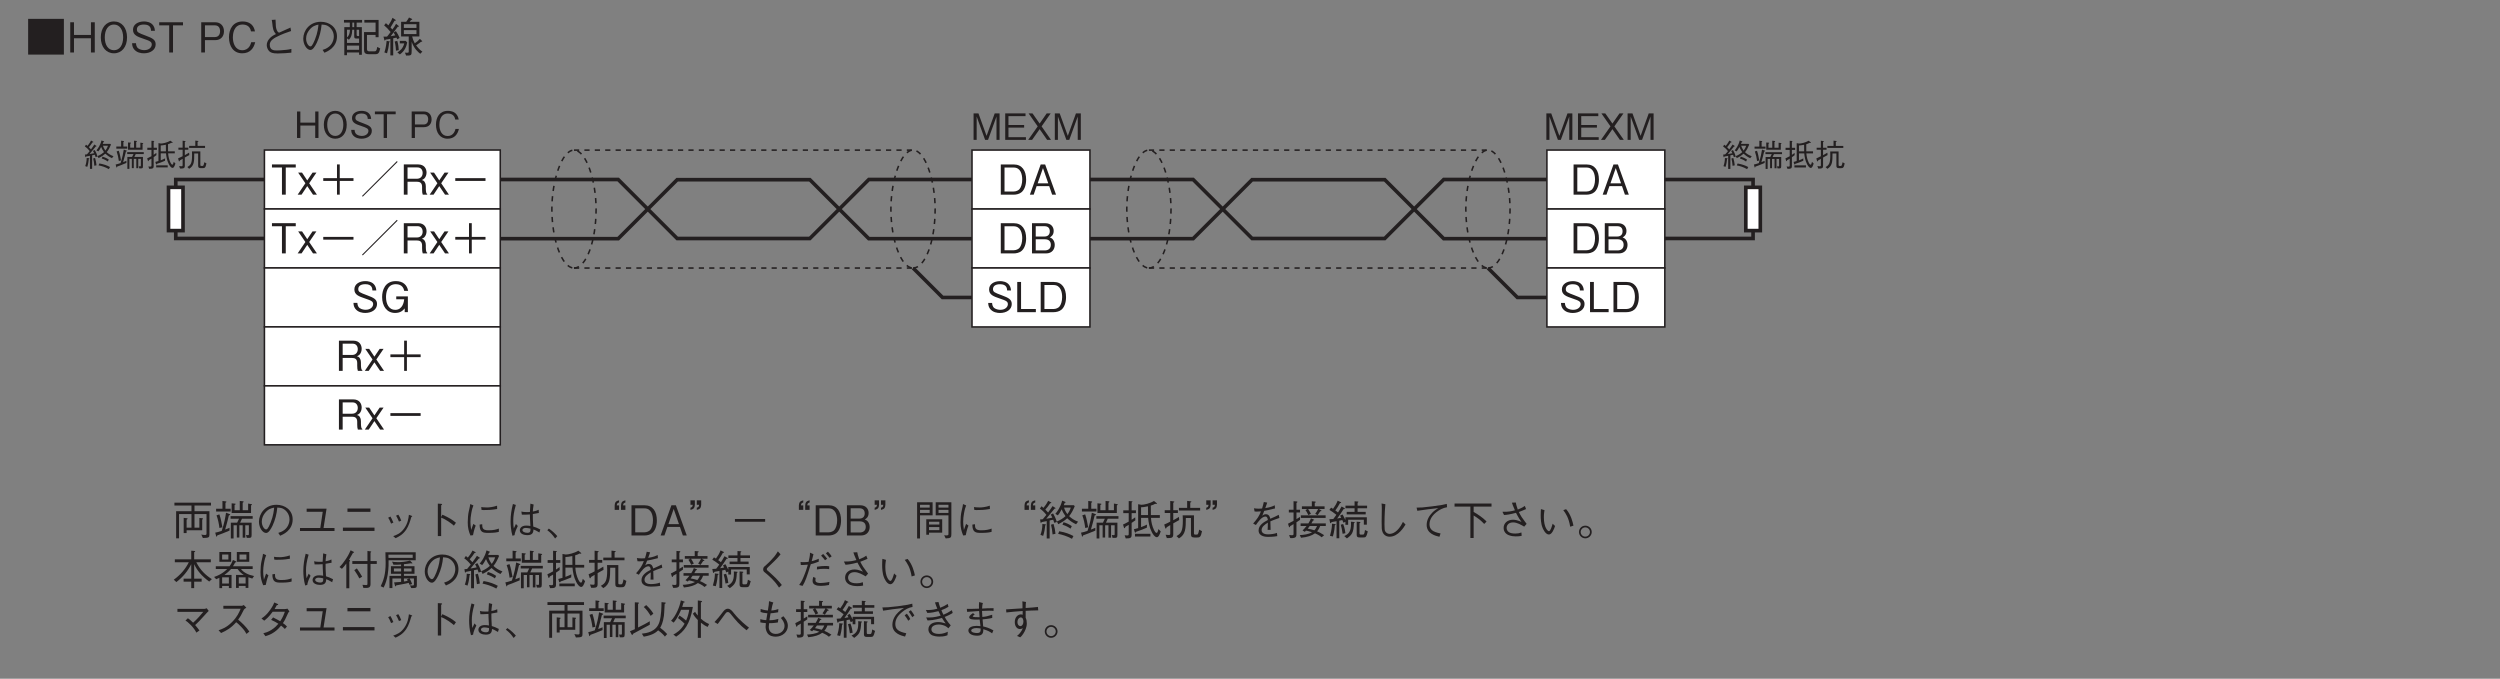 <?xml version="1.0" encoding="UTF-8"?>
<svg xmlns="http://www.w3.org/2000/svg" xmlns:xlink="http://www.w3.org/1999/xlink" width="480.75pt" height="130.52pt" viewBox="0 0 480.75 130.52" version="1.2">
<rect x="0" y="0" width="480.75" height="130.52" fill="#808080" stroke="none"/>
<defs>
<g>
<symbol overflow="visible" id="glyph0-0">
<path style="stroke:none;" d="M 0.703 0.844 L 6.266 0.844 L 6.266 -6.125 L 0.703 -6.125 Z M 3.484 -2.938 L 1.266 -5.781 L 5.703 -5.781 Z M 3.703 -2.641 L 5.922 -5.5 L 5.922 0.203 Z M 1.266 0.484 L 3.484 -2.359 L 5.703 0.484 Z M 1.047 -5.5 L 3.266 -2.641 L 1.047 0.203 Z M 1.047 -5.5 "/>
</symbol>
<symbol overflow="visible" id="glyph0-1">
<path style="stroke:none;" d="M 4.703 0 L 4.703 -5.094 L 4.078 -5.094 L 4.078 -2.953 L 1.219 -2.953 L 1.219 -5.094 L 0.578 -5.094 L 0.578 0 L 1.219 0 L 1.219 -2.391 L 4.078 -2.391 L 4.078 0 Z M 4.703 0 "/>
</symbol>
<symbol overflow="visible" id="glyph0-2">
<path style="stroke:none;" d="M 4.844 -2.547 C 4.844 -4.156 3.953 -5.219 2.641 -5.219 C 1.328 -5.219 0.438 -4.156 0.438 -2.547 C 0.438 -0.922 1.344 0.141 2.641 0.141 C 3.953 0.141 4.844 -0.906 4.844 -2.547 Z M 4.188 -2.547 C 4.188 -1.297 3.625 -0.391 2.641 -0.391 C 1.672 -0.391 1.094 -1.281 1.094 -2.547 C 1.094 -3.812 1.672 -4.703 2.641 -4.703 C 3.625 -4.703 4.188 -3.812 4.188 -2.547 Z M 4.188 -2.547 "/>
</symbol>
<symbol overflow="visible" id="glyph0-3">
<path style="stroke:none;" d="M 4.375 -1.359 C 4.375 -2.141 3.828 -2.422 2.719 -2.828 C 1.453 -3.297 1.219 -3.391 1.219 -3.875 C 1.219 -4.375 1.609 -4.703 2.406 -4.703 C 3.516 -4.703 3.578 -3.984 3.594 -3.656 L 4.25 -3.656 C 4.234 -3.828 4.203 -4.172 3.984 -4.516 C 3.562 -5.156 2.766 -5.219 2.422 -5.219 C 1.391 -5.219 0.562 -4.703 0.562 -3.828 C 0.562 -2.906 1.328 -2.641 2.328 -2.312 C 3.484 -1.922 3.719 -1.781 3.719 -1.344 C 3.719 -0.891 3.281 -0.391 2.453 -0.391 C 2.266 -0.391 1.797 -0.438 1.453 -0.688 C 1.094 -0.953 1.078 -1.359 1.062 -1.562 L 0.406 -1.562 C 0.422 -1.312 0.438 -0.969 0.688 -0.609 C 1.156 0.047 1.969 0.141 2.391 0.141 C 3.469 0.141 4.375 -0.422 4.375 -1.359 Z M 4.375 -1.359 "/>
</symbol>
<symbol overflow="visible" id="glyph0-4">
<path style="stroke:none;" d="M 4.188 -4.562 L 4.188 -5.094 L 0.188 -5.094 L 0.188 -4.562 L 1.875 -4.562 L 1.875 0 L 2.516 0 L 2.516 -4.562 Z M 4.188 -4.562 "/>
</symbol>
<symbol overflow="visible" id="glyph0-5">
<path style="stroke:none;" d=""/>
</symbol>
<symbol overflow="visible" id="glyph0-6">
<path style="stroke:none;" d="M 4.375 -3.562 C 4.375 -4.531 3.75 -5.094 2.906 -5.094 L 0.547 -5.094 L 0.547 0 L 1.172 0 L 1.172 -2.078 L 2.906 -2.078 C 3.844 -2.078 4.375 -2.703 4.375 -3.562 Z M 3.719 -3.578 C 3.719 -3.062 3.484 -2.594 2.844 -2.594 L 1.172 -2.594 L 1.172 -4.562 L 2.844 -4.562 C 3.422 -4.562 3.719 -4.188 3.719 -3.578 Z M 3.719 -3.578 "/>
</symbol>
<symbol overflow="visible" id="glyph0-7">
<path style="stroke:none;" d="M 4.844 -1.734 L 4.188 -1.734 C 4.125 -1.484 3.859 -0.375 2.688 -0.375 C 1.484 -0.375 1.094 -1.547 1.094 -2.531 C 1.094 -3.016 1.188 -4.703 2.734 -4.703 C 3.281 -4.703 4 -4.484 4.141 -3.547 L 4.812 -3.547 C 4.781 -3.75 4.703 -4.062 4.469 -4.422 C 3.984 -5.156 3.094 -5.219 2.75 -5.219 C 1.156 -5.219 0.438 -4 0.438 -2.562 C 0.438 -1.047 1.203 0.141 2.672 0.141 C 3.969 0.141 4.609 -0.688 4.844 -1.734 Z M 4.844 -1.734 "/>
</symbol>
<symbol overflow="visible" id="glyph0-8">
<path style="stroke:none;" d="M 5.531 0 L 5.531 -5.094 L 4.594 -5.094 L 3.031 -0.766 L 1.469 -5.094 L 0.531 -5.094 L 0.531 0 L 1.125 0 L 1.125 -4.484 L 2.75 0 L 3.312 0 L 4.938 -4.484 L 4.938 0 Z M 5.531 0 "/>
</symbol>
<symbol overflow="visible" id="glyph0-9">
<path style="stroke:none;" d="M 4.531 0 L 4.531 -0.516 L 1.172 -0.516 L 1.172 -2.359 L 4.188 -2.359 L 4.188 -2.859 L 1.172 -2.859 L 1.172 -4.562 L 4.453 -4.562 L 4.453 -5.094 L 0.547 -5.094 L 0.547 0 Z M 4.531 0 "/>
</symbol>
<symbol overflow="visible" id="glyph0-10">
<path style="stroke:none;" d="M 4.578 0 L 2.766 -2.594 L 4.516 -5.094 L 3.75 -5.094 L 2.391 -3.141 L 1.016 -5.094 L 0.266 -5.094 L 2.016 -2.594 L 0.188 0 L 0.938 0 L 2.391 -2.062 L 3.828 0 Z M 4.578 0 "/>
</symbol>
<symbol overflow="visible" id="glyph1-0">
<path style="stroke:none;" d="M 0.797 0.953 L 7.172 0.953 L 7.172 -7.016 L 0.797 -7.016 Z M 3.984 -3.359 L 1.453 -6.609 L 6.516 -6.609 Z M 4.234 -3.031 L 6.766 -6.281 L 6.766 0.234 Z M 1.453 0.562 L 3.984 -2.703 L 6.516 0.562 Z M 1.188 -6.281 L 3.734 -3.031 L 1.188 0.234 Z M 1.188 -6.281 "/>
</symbol>
<symbol overflow="visible" id="glyph1-1">
<path style="stroke:none;" d="M 0.547 -6.469 L 0.547 0.406 L 7.422 0.406 L 7.422 -6.469 Z M 0.547 -6.469 "/>
</symbol>
<symbol overflow="visible" id="glyph1-2">
<path style="stroke:none;" d="M 5.391 0 L 5.391 -5.812 L 4.656 -5.812 L 4.656 -3.375 L 1.391 -3.375 L 1.391 -5.812 L 0.672 -5.812 L 0.672 0 L 1.391 0 L 1.391 -2.734 L 4.656 -2.734 L 4.656 0 Z M 5.391 0 "/>
</symbol>
<symbol overflow="visible" id="glyph1-3">
<path style="stroke:none;" d="M 5.547 -2.906 C 5.547 -4.75 4.531 -5.969 3.031 -5.969 C 1.516 -5.969 0.5 -4.75 0.5 -2.906 C 0.5 -1.047 1.531 0.156 3.031 0.156 C 4.516 0.156 5.547 -1.047 5.547 -2.906 Z M 4.797 -2.906 C 4.797 -1.469 4.156 -0.438 3.031 -0.438 C 1.906 -0.438 1.266 -1.453 1.266 -2.906 C 1.266 -4.359 1.906 -5.375 3.031 -5.375 C 4.141 -5.375 4.797 -4.344 4.797 -2.906 Z M 4.797 -2.906 "/>
</symbol>
<symbol overflow="visible" id="glyph1-4">
<path style="stroke:none;" d="M 5 -1.562 C 5 -2.453 4.375 -2.766 3.109 -3.234 C 1.656 -3.781 1.391 -3.875 1.391 -4.438 C 1.391 -5 1.844 -5.375 2.75 -5.375 C 4.031 -5.375 4.094 -4.562 4.109 -4.172 L 4.859 -4.172 C 4.844 -4.375 4.812 -4.766 4.547 -5.172 C 4.078 -5.891 3.156 -5.969 2.766 -5.969 C 1.578 -5.969 0.641 -5.375 0.641 -4.375 C 0.641 -3.328 1.516 -3.031 2.656 -2.641 C 3.984 -2.203 4.25 -2.031 4.25 -1.531 C 4.25 -1.016 3.75 -0.453 2.812 -0.453 C 2.578 -0.453 2.047 -0.5 1.656 -0.781 C 1.266 -1.078 1.234 -1.547 1.219 -1.781 L 0.469 -1.781 C 0.484 -1.5 0.5 -1.109 0.781 -0.703 C 1.328 0.062 2.25 0.156 2.734 0.156 C 3.969 0.156 5 -0.484 5 -1.562 Z M 5 -1.562 "/>
</symbol>
<symbol overflow="visible" id="glyph1-5">
<path style="stroke:none;" d="M 4.797 -5.219 L 4.797 -5.812 L 0.219 -5.812 L 0.219 -5.219 L 2.141 -5.219 L 2.141 0 L 2.875 0 L 2.875 -5.219 Z M 4.797 -5.219 "/>
</symbol>
<symbol overflow="visible" id="glyph1-6">
<path style="stroke:none;" d=""/>
</symbol>
<symbol overflow="visible" id="glyph1-7">
<path style="stroke:none;" d="M 5 -4.078 C 5 -5.172 4.281 -5.812 3.328 -5.812 L 0.625 -5.812 L 0.625 0 L 1.344 0 L 1.344 -2.375 L 3.328 -2.375 C 4.391 -2.375 5 -3.094 5 -4.078 Z M 4.25 -4.094 C 4.25 -3.5 3.969 -2.969 3.25 -2.969 L 1.344 -2.969 L 1.344 -5.219 L 3.25 -5.219 C 3.906 -5.219 4.25 -4.781 4.25 -4.094 Z M 4.25 -4.094 "/>
</symbol>
<symbol overflow="visible" id="glyph1-8">
<path style="stroke:none;" d="M 5.547 -1.984 L 4.781 -1.984 C 4.703 -1.703 4.422 -0.438 3.062 -0.438 C 1.703 -0.438 1.25 -1.781 1.25 -2.906 C 1.25 -3.453 1.359 -5.375 3.125 -5.375 C 3.75 -5.375 4.562 -5.125 4.734 -4.062 L 5.5 -4.062 C 5.453 -4.281 5.375 -4.656 5.109 -5.062 C 4.547 -5.891 3.531 -5.969 3.141 -5.969 C 1.328 -5.969 0.5 -4.578 0.5 -2.922 C 0.5 -1.188 1.375 0.156 3.047 0.156 C 4.531 0.156 5.266 -0.781 5.547 -1.984 Z M 5.547 -1.984 "/>
</symbol>
<symbol overflow="visible" id="glyph1-9">
<path style="stroke:none;" d="M 2.672 -6.266 C 2.688 -6.203 2.688 -6.188 2.719 -6.047 C 2.734 -5.922 2.75 -5.844 2.781 -5.625 C 2.875 -4.688 2.953 -4.109 3.484 -3.547 C 3.297 -3.453 2.922 -3.281 2.578 -3 C 2.359 -2.828 1.719 -2.234 1.719 -1.422 C 1.719 -1.125 1.828 -0.625 2.172 -0.266 C 2.453 0 2.812 0.188 3.812 0.188 C 4.859 0.188 5.594 0.109 6.453 0.031 L 6.453 -0.688 C 6.078 -0.594 5.875 -0.562 5.484 -0.516 C 4.672 -0.406 3.766 -0.391 3.672 -0.391 C 3.172 -0.391 2.297 -0.391 2.297 -1.5 C 2.297 -2.281 3.094 -2.719 3.484 -2.938 C 4.688 -3.562 5.641 -3.875 6.391 -4.125 L 6.281 -4.797 C 5.969 -4.641 4.438 -3.969 4.094 -3.812 C 3.938 -3.875 3.875 -3.906 3.797 -4.031 C 3.594 -4.328 3.5 -4.703 3.469 -5.062 C 3.453 -5.25 3.422 -6.109 3.406 -6.312 Z M 2.672 -6.266 "/>
</symbol>
<symbol overflow="visible" id="glyph1-10">
<path style="stroke:none;" d="M 4.844 0.047 C 5.312 -0.156 7.25 -0.922 7.25 -3.094 C 7.25 -4.859 5.812 -5.906 4.141 -5.906 C 1.969 -5.906 0.766 -4.188 0.766 -2.656 C 0.766 -1.5 1.469 -0.484 2.141 -0.484 C 2.609 -0.484 3.031 -1.172 3.375 -1.875 C 3.891 -2.984 4.188 -4.172 4.297 -5.375 C 4.703 -5.359 5.094 -5.297 5.391 -5.156 C 5.75 -4.984 6.641 -4.312 6.641 -3.094 C 6.641 -2.297 6.25 -1.531 5.703 -1.109 C 5.266 -0.75 4.797 -0.594 4.484 -0.5 Z M 3.688 -5.359 C 3.641 -4.875 3.547 -3.797 3 -2.453 C 2.484 -1.172 2.281 -1.172 2.125 -1.172 C 1.797 -1.172 1.312 -1.828 1.312 -2.672 C 1.312 -3.375 1.609 -3.891 1.859 -4.234 C 2.469 -5.062 3.109 -5.25 3.688 -5.359 Z M 3.688 -5.359 "/>
</symbol>
<symbol overflow="visible" id="glyph1-11">
<path style="stroke:none;" d="M 4.109 -5.75 L 4.109 -6.266 L 0.625 -6.266 L 0.625 -5.75 L 1.75 -5.75 L 1.75 -4.875 L 0.688 -4.875 L 0.688 0.516 L 1.203 0.516 L 1.203 0 L 3.531 0 L 3.531 0.438 L 4.062 0.438 L 4.062 -4.875 L 3.062 -4.875 L 3.062 -5.75 Z M 3.531 -1.844 L 1.203 -1.844 L 1.203 -2.719 L 1.578 -2.453 C 1.984 -2.891 2.172 -3.281 2.219 -4.375 L 2.594 -4.375 L 2.594 -3.109 C 2.594 -2.766 2.688 -2.688 3 -2.688 L 3.531 -2.688 Z M 2.594 -4.875 L 2.234 -4.875 L 2.234 -5.75 L 2.594 -5.75 Z M 3.531 -3.156 L 3.359 -3.156 C 3.094 -3.156 3.062 -3.234 3.062 -3.453 L 3.062 -4.375 L 3.531 -4.375 Z M 1.766 -4.375 C 1.766 -4.016 1.719 -3.328 1.203 -2.891 L 1.203 -4.375 Z M 3.531 -0.516 L 1.203 -0.516 L 1.203 -1.328 L 3.531 -1.328 Z M 7.594 -0.781 L 7.016 -1.062 C 6.922 -0.297 6.75 -0.219 6.438 -0.219 L 5.531 -0.219 C 5.047 -0.219 5.047 -0.531 5.047 -0.688 L 5.047 -3.375 L 6.703 -3.375 L 6.703 -2.938 L 7.281 -2.938 L 7.281 -6.266 L 4.547 -6.266 L 4.547 -5.75 L 6.703 -5.75 L 6.703 -3.922 L 4.484 -3.922 L 4.484 -0.562 C 4.484 -0.016 4.609 0.328 5.406 0.328 L 6.641 0.328 C 7.203 0.328 7.391 0.141 7.594 -0.781 Z M 7.594 -0.781 "/>
</symbol>
<symbol overflow="visible" id="glyph1-12">
<path style="stroke:none;" d="M 0.938 0.156 C 1.125 -0.484 1.266 -1.062 1.328 -1.922 C 1.438 -1.984 1.469 -2.016 1.469 -2.062 C 1.469 -2.125 1.391 -2.141 1.375 -2.141 L 0.859 -2.234 C 0.75 -1.031 0.547 -0.375 0.422 -0.016 Z M 3.391 -2.234 L 3.391 -1.75 L 4.25 -1.75 C 3.969 -0.719 3.469 -0.375 2.922 -0.016 L 3.406 0.375 C 4.391 -0.328 4.688 -1.234 4.812 -1.938 L 4.516 -2.234 Z M 0.375 -5.219 C 0.719 -4.938 1.188 -4.484 1.625 -3.938 C 1.281 -3.438 1.047 -3.203 0.938 -3.062 C 0.797 -3.047 0.672 -3.047 0.531 -3.047 C 0.375 -3.047 0.344 -3.047 0.25 -3.062 L 0.422 -2.406 C 0.422 -2.344 0.438 -2.297 0.484 -2.297 C 0.547 -2.297 0.594 -2.359 0.672 -2.484 C 0.891 -2.5 1.125 -2.531 1.578 -2.625 L 1.578 0.562 L 2.125 0.562 L 2.125 -2.734 C 2.203 -2.75 2.656 -2.844 2.75 -2.859 C 2.812 -2.75 2.891 -2.578 2.906 -2.531 L 3.359 -2.797 C 3.156 -3.281 2.969 -3.641 2.641 -4.109 L 2.203 -3.828 C 2.344 -3.609 2.422 -3.484 2.516 -3.297 C 2.344 -3.25 2.281 -3.234 1.641 -3.125 C 2.031 -3.656 2.547 -4.359 3.016 -4.969 C 3.109 -4.953 3.234 -4.953 3.234 -5.031 C 3.234 -5.062 3.188 -5.109 3.156 -5.125 L 2.672 -5.516 C 2.469 -5.125 2.25 -4.797 1.969 -4.422 C 1.844 -4.547 1.625 -4.781 1.609 -4.812 C 1.75 -5.062 2.016 -5.5 2.375 -6.094 C 2.562 -6.109 2.625 -6.125 2.625 -6.188 C 2.625 -6.203 2.609 -6.25 2.547 -6.297 L 1.984 -6.672 C 1.797 -6.156 1.5 -5.688 1.203 -5.219 C 0.969 -5.438 0.891 -5.516 0.719 -5.641 Z M 2.406 -2.109 C 2.594 -1.469 2.641 -0.609 2.656 -0.344 L 3.188 -0.453 C 3.172 -0.906 3.125 -1.484 2.906 -2.234 Z M 7.156 -3.078 L 7.156 -5.906 L 5.281 -5.906 C 5.344 -6 5.484 -6.156 5.562 -6.25 C 5.688 -6.281 5.781 -6.312 5.781 -6.375 C 5.781 -6.422 5.734 -6.453 5.703 -6.469 L 5.156 -6.734 C 5.094 -6.594 4.938 -6.312 4.625 -5.906 L 3.641 -5.906 L 3.641 -3.078 L 5.109 -3.078 L 5.109 -0.219 C 5.109 -0.031 5.094 0.047 4.812 0.047 C 4.703 0.047 4.672 0.047 4.375 0.031 L 4.609 0.594 C 5.609 0.609 5.672 0.531 5.672 -0.312 L 5.672 -2.062 C 6.141 -0.703 6.906 -0.094 7.328 0.25 L 7.734 -0.172 C 7.516 -0.312 7.109 -0.578 6.531 -1.375 C 6.812 -1.547 7.219 -1.875 7.484 -2.062 C 7.656 -2.062 7.703 -2.078 7.703 -2.141 C 7.703 -2.188 7.641 -2.234 7.641 -2.25 L 7.25 -2.625 C 6.953 -2.281 6.719 -2.062 6.266 -1.766 C 6.016 -2.219 5.891 -2.562 5.766 -3.078 Z M 6.594 -4.719 L 4.172 -4.719 L 4.172 -5.438 L 6.594 -5.438 Z M 6.594 -3.547 L 4.172 -3.547 L 4.172 -4.297 L 6.594 -4.297 Z M 6.594 -3.547 "/>
</symbol>
<symbol overflow="visible" id="glyph1-13">
<path style="stroke:none;" d="M 5.547 -2.891 C 5.547 -4.625 4.766 -5.812 3.172 -5.812 L 0.672 -5.812 L 0.672 0 L 3.172 0 C 3.625 0 4.266 -0.125 4.672 -0.484 C 5.203 -0.938 5.547 -1.797 5.547 -2.891 Z M 4.797 -2.906 C 4.797 -2.109 4.578 -1.422 4.266 -1.062 C 4.078 -0.844 3.641 -0.609 3.156 -0.609 L 1.391 -0.609 L 1.391 -5.219 L 3.156 -5.219 C 4.516 -5.219 4.797 -3.859 4.797 -2.906 Z M 4.797 -2.906 "/>
</symbol>
<symbol overflow="visible" id="glyph1-14">
<path style="stroke:none;" d="M 5.25 0 L 3.156 -5.812 L 2.297 -5.812 L 0.219 0 L 0.953 0 L 1.516 -1.641 L 3.938 -1.641 L 4.5 0 Z M 3.75 -2.188 L 1.719 -2.188 L 2.734 -5.109 Z M 3.75 -2.188 "/>
</symbol>
<symbol overflow="visible" id="glyph1-15">
<path style="stroke:none;" d="M 5 -1.625 C 5 -1.922 4.938 -2.266 4.734 -2.562 C 4.516 -2.891 4.281 -2.984 4.062 -3.078 C 4.312 -3.234 4.797 -3.516 4.797 -4.328 C 4.797 -5.078 4.312 -5.812 3.172 -5.812 L 0.625 -5.812 L 0.625 0 L 3.328 0 C 4.531 0 5 -0.859 5 -1.625 Z M 4.047 -4.25 C 4.047 -3.609 3.672 -3.25 3.016 -3.25 L 1.344 -3.25 L 1.344 -5.234 L 3.016 -5.234 C 3.656 -5.234 4.047 -4.922 4.047 -4.25 Z M 4.25 -1.656 C 4.25 -0.891 3.703 -0.578 3.094 -0.578 L 1.344 -0.578 L 1.344 -2.719 L 3.094 -2.719 C 3.766 -2.719 4.25 -2.406 4.25 -1.656 Z M 4.25 -1.656 "/>
</symbol>
<symbol overflow="visible" id="glyph1-16">
<path style="stroke:none;" d="M 4.172 0 L 4.172 -0.609 L 1.328 -0.609 L 1.328 -5.812 L 0.594 -5.812 L 0.594 0 Z M 4.172 0 "/>
</symbol>
<symbol overflow="visible" id="glyph1-17">
<path style="stroke:none;" d="M 1.344 0.547 L 1.344 -4.125 L 3.734 -4.125 L 3.734 -1.5 L 2.797 -1.5 L 2.797 -3.047 C 2.906 -3.109 2.984 -3.172 2.984 -3.234 C 2.984 -3.312 2.891 -3.328 2.797 -3.328 L 2.234 -3.391 L 2.234 -0.469 L 2.797 -0.469 L 2.797 -1 L 5.797 -1 L 5.797 -3.047 C 5.844 -3.094 5.938 -3.172 5.938 -3.234 C 5.938 -3.312 5.844 -3.328 5.734 -3.328 L 5.25 -3.375 L 5.25 -1.5 L 4.312 -1.5 L 4.312 -4.125 L 6.625 -4.125 L 6.625 -0.453 C 6.625 -0.219 6.625 -0.094 6.328 -0.094 C 6.062 -0.094 5.812 -0.141 5.625 -0.188 L 5.922 0.484 C 7.109 0.469 7.188 0.344 7.188 -0.188 L 7.188 -4.672 L 4.312 -4.672 L 4.312 -5.766 L 7.484 -5.766 L 7.484 -6.312 L 0.453 -6.312 L 0.453 -5.766 L 3.734 -5.766 L 3.734 -4.672 L 0.781 -4.672 L 0.781 0.547 Z M 1.344 0.547 "/>
</symbol>
<symbol overflow="visible" id="glyph1-18">
<path style="stroke:none;" d="M 7.406 -5.938 C 7.406 -6 7.328 -6.031 7.281 -6.031 L 6.656 -6.141 L 6.656 -4.859 L 5.609 -4.859 L 5.609 -6.312 C 5.656 -6.328 5.797 -6.406 5.797 -6.484 C 5.797 -6.547 5.719 -6.562 5.672 -6.578 L 5.047 -6.641 L 5.047 -4.859 L 4.047 -4.859 L 4.047 -5.875 C 4.156 -5.922 4.25 -5.969 4.25 -6.047 C 4.25 -6.094 4.219 -6.125 4.109 -6.125 L 3.484 -6.188 L 3.484 -4.328 L 7.219 -4.328 L 7.219 -5.797 C 7.312 -5.828 7.406 -5.875 7.406 -5.938 Z M 3.297 -4.609 L 3.297 -5.141 L 2.297 -5.141 L 2.297 -6.297 C 2.422 -6.359 2.484 -6.406 2.484 -6.469 C 2.484 -6.531 2.406 -6.547 2.344 -6.562 L 1.719 -6.641 L 1.719 -5.141 L 0.5 -5.141 L 0.5 -4.609 Z M 7.531 -3.219 L 7.531 -3.719 L 3.281 -3.719 L 3.281 -3.219 L 4.906 -3.219 C 4.828 -3.062 4.734 -2.859 4.547 -2.469 L 3.328 -2.469 L 3.328 0.578 L 3.859 0.578 L 3.859 -1.969 L 4.484 -1.969 L 4.484 0.391 L 4.969 0.391 L 4.969 -1.969 L 5.609 -1.969 L 5.609 0.422 L 6.109 0.422 L 6.109 -1.969 L 6.797 -1.969 L 6.797 -0.344 C 6.797 -0.125 6.797 -0.062 6.594 -0.062 C 6.484 -0.062 6.359 -0.078 6.25 -0.094 L 6.391 0.453 C 7.172 0.484 7.328 0.484 7.328 -0.109 L 7.328 -2.469 L 5.125 -2.469 C 5.266 -2.734 5.344 -2.906 5.469 -3.219 Z M 1.703 -1.578 C 1.562 -2.422 1.406 -3.266 1.125 -4.062 L 0.578 -3.875 C 0.875 -3.062 1.016 -2.359 1.141 -1.438 Z M 3.203 -4.016 C 3.203 -4.078 3.141 -4.094 3.062 -4.125 L 2.406 -4.375 C 2.266 -3.453 2.094 -2.422 1.578 -0.891 C 0.859 -0.656 0.656 -0.609 0.328 -0.547 L 0.5 0.094 C 0.531 0.219 0.547 0.219 0.578 0.219 C 0.688 0.219 0.703 0.047 0.719 -0.016 C 1.328 -0.234 1.906 -0.438 3.078 -0.938 L 3.078 -1.484 C 2.766 -1.344 2.594 -1.266 2.234 -1.141 C 2.484 -1.984 2.719 -2.844 2.953 -3.859 C 3.125 -3.906 3.203 -3.938 3.203 -4.016 Z M 3.203 -4.016 "/>
</symbol>
<symbol overflow="visible" id="glyph1-19">
<path style="stroke:none;" d="M 4.594 -1.438 L 0.688 -1.438 L 0.688 -0.859 L 7.328 -0.859 L 7.328 -1.438 L 5.219 -1.438 L 5.797 -5.156 L 1.969 -5.156 L 1.969 -4.562 L 5.062 -4.562 Z M 4.594 -1.438 "/>
</symbol>
<symbol overflow="visible" id="glyph1-20">
<path style="stroke:none;" d="M 6.266 -4.547 L 6.266 -5.188 L 1.844 -5.188 L 1.844 -4.547 Z M 0.969 -0.875 L 7.047 -0.875 L 7.047 -1.516 L 0.969 -1.516 Z M 0.969 -0.875 "/>
</symbol>
<symbol overflow="visible" id="glyph1-21">
<path style="stroke:none;" d="M 1.703 -3.422 C 1.859 -3.188 2.094 -2.766 2.266 -2.281 L 2.703 -2.484 C 2.516 -2.984 2.25 -3.438 2.141 -3.641 Z M 3.219 -3.812 C 3.328 -3.641 3.578 -3.188 3.781 -2.672 L 4.219 -2.859 C 4.047 -3.344 3.812 -3.781 3.656 -4 Z M 3.125 0.516 C 3.797 0.203 4.5 -0.156 5.172 -1.125 C 5.656 -1.844 5.938 -2.781 6.156 -3.562 C 6.312 -3.625 6.328 -3.641 6.328 -3.688 C 6.328 -3.734 6.281 -3.766 6.109 -3.828 L 5.688 -3.984 C 5.609 -3.266 5.484 -2.375 4.812 -1.406 C 4.094 -0.375 3.359 -0.125 2.672 0.125 Z M 3.125 0.516 "/>
</symbol>
<symbol overflow="visible" id="glyph1-22">
<path style="stroke:none;" d="M 3.922 -3.547 L 3.922 -5.797 C 4.047 -5.891 4.109 -5.922 4.109 -5.969 C 4.109 -6.078 3.922 -6.094 3.891 -6.094 L 3.281 -6.125 L 3.281 0.109 L 3.922 0.109 L 3.922 -3.438 C 4.281 -3.297 4.641 -3.141 5.281 -2.719 C 5.828 -2.359 6.141 -2.094 6.375 -1.891 L 6.766 -2.453 C 6.047 -3.031 5.5 -3.406 4.156 -4 Z M 3.922 -3.547 "/>
</symbol>
<symbol overflow="visible" id="glyph1-23">
<path style="stroke:none;" d="M 1.547 -6.047 C 1.531 -5.953 1.531 -5.906 1.469 -5.562 C 1.438 -5.391 1.422 -5.312 1.25 -4.578 C 1.141 -4.141 1.062 -3.203 1.062 -2.531 C 1.062 -1.453 1.25 -0.812 1.578 0 L 2.078 -0.062 C 2.297 -1.172 2.484 -1.641 2.594 -1.906 L 2.141 -2.234 C 1.891 -1.484 1.828 -1.312 1.719 -1.062 C 1.703 -1.219 1.703 -1.25 1.672 -1.484 C 1.625 -1.844 1.578 -2.188 1.578 -2.625 C 1.578 -3.156 1.641 -3.688 1.734 -4.203 C 1.875 -5.047 2.016 -5.422 2.156 -5.781 Z M 3.719 -4.922 C 3.828 -4.906 3.906 -4.891 4.109 -4.891 C 4.922 -4.891 5.5 -4.891 6.719 -5.094 L 6.703 -5.734 C 5.953 -5.469 5.172 -5.391 4.797 -5.391 C 4.188 -5.391 3.859 -5.438 3.656 -5.469 Z M 3.344 -2.094 C 3.344 -0.562 4.031 -0.5 5.031 -0.5 C 6.188 -0.5 6.625 -0.594 7.047 -0.703 L 7.047 -1.328 C 6.531 -1.141 6.016 -1 5.062 -1 C 4.5 -1 4 -1.062 3.875 -1.656 C 3.859 -1.719 3.844 -2.094 3.844 -2.172 Z M 3.344 -2.094 "/>
</symbol>
<symbol overflow="visible" id="glyph1-24">
<path style="stroke:none;" d="M 7.047 -1.156 C 6.469 -1.469 6.094 -1.594 5.688 -1.719 C 5.609 -2.734 5.609 -3.547 5.609 -4.125 C 6.188 -4.219 6.484 -4.281 6.766 -4.328 L 6.734 -4.953 C 6.516 -4.844 6.234 -4.719 5.609 -4.609 C 5.625 -4.797 5.656 -5.406 5.766 -5.953 L 5.141 -6.125 C 5.109 -5.594 5.062 -4.906 5.047 -4.516 C 4.875 -4.516 4.719 -4.5 4.406 -4.5 C 3.875 -4.5 3.703 -4.547 3.406 -4.609 L 3.5 -4 C 3.828 -3.984 4.469 -4 5.047 -4.047 C 5.047 -3.516 5.062 -3.344 5.141 -1.828 C 4.891 -1.875 4.609 -1.906 4.344 -1.906 C 3.438 -1.906 3.109 -1.406 3.109 -1 C 3.109 -0.266 3.984 -0.062 4.547 -0.062 C 5.641 -0.062 5.703 -0.672 5.734 -1.156 C 6 -1.062 6.266 -0.953 6.875 -0.578 Z M 5.156 -1.328 C 5.172 -0.859 5.172 -0.516 4.562 -0.516 C 4.078 -0.516 3.609 -0.719 3.609 -1.047 C 3.609 -1.156 3.688 -1.453 4.281 -1.453 C 4.469 -1.453 4.797 -1.406 5.156 -1.328 Z M 2.094 -0.062 C 2.125 -0.297 2.141 -0.469 2.344 -1 C 2.516 -1.422 2.641 -1.656 2.719 -1.828 L 2.359 -2.219 C 2.312 -2.094 2.016 -1.484 1.953 -1.344 C 1.891 -1.75 1.844 -2.094 1.844 -2.812 C 1.844 -3.656 1.953 -4.516 2.344 -5.875 L 1.781 -6.062 C 1.5 -4.984 1.328 -3.875 1.328 -2.75 C 1.328 -2.062 1.406 -0.906 1.688 0.047 Z M 2.094 -0.062 "/>
</symbol>
<symbol overflow="visible" id="glyph1-25">
<path style="stroke:none;" d="M 0.422 -1.016 C 1.094 -0.5 1.422 -0.141 1.922 0.578 L 2.344 0.125 C 1.984 -0.281 1.531 -0.781 0.719 -1.328 Z M 0.422 -1.016 "/>
</symbol>
<symbol overflow="visible" id="glyph1-26">
<path style="stroke:none;" d="M 7.469 -5.781 L 7.031 -5.781 C 7.047 -6.172 7.156 -6.25 7.469 -6.344 L 7.469 -6.766 C 7.234 -6.703 6.984 -6.625 6.828 -6.453 C 6.672 -6.266 6.625 -5.906 6.625 -5.766 L 6.625 -4.922 L 7.469 -4.922 Z M 6.25 -5.781 L 5.812 -5.781 C 5.844 -6.172 5.938 -6.25 6.25 -6.344 L 6.25 -6.766 C 6.016 -6.703 5.766 -6.625 5.609 -6.453 C 5.453 -6.266 5.406 -5.906 5.406 -5.766 L 5.406 -4.922 L 6.25 -4.922 Z M 6.25 -5.781 "/>
</symbol>
<symbol overflow="visible" id="glyph1-27">
<path style="stroke:none;" d="M 0.5 -5.906 L 0.938 -5.906 C 0.906 -5.516 0.812 -5.438 0.5 -5.344 L 0.5 -4.922 C 0.734 -4.984 0.984 -5.062 1.141 -5.234 C 1.297 -5.422 1.344 -5.781 1.344 -5.922 L 1.344 -6.766 L 0.5 -6.766 Z M 1.719 -5.906 L 2.156 -5.906 C 2.125 -5.516 2.031 -5.438 1.719 -5.344 L 1.719 -4.922 C 1.953 -4.984 2.203 -5.062 2.359 -5.234 C 2.516 -5.422 2.562 -5.781 2.562 -5.922 L 2.562 -6.766 L 1.719 -6.766 Z M 1.719 -5.906 "/>
</symbol>
<symbol overflow="visible" id="glyph1-28">
<path style="stroke:none;" d="M 1.078 -2.641 L 6.891 -2.641 L 6.891 -3.172 L 1.078 -3.172 Z M 1.078 -2.641 "/>
</symbol>
<symbol overflow="visible" id="glyph1-29">
<path style="stroke:none;" d="M 0.688 -6.391 L 0.688 0.578 L 1.25 0.578 L 1.25 -3.875 L 3.672 -3.875 L 3.672 -6.391 Z M 3.109 -5.359 L 1.25 -5.359 L 1.25 -5.906 L 3.109 -5.906 Z M 1.25 -4.344 L 1.25 -4.922 L 3.109 -4.922 L 3.109 -4.344 Z M 6.188 0.562 C 7.219 0.531 7.281 0.391 7.281 -0.344 L 7.281 -6.391 L 4.266 -6.391 L 4.266 -3.875 L 6.719 -3.875 L 6.719 -0.266 C 6.719 -0.078 6.609 -0.016 6.312 -0.016 C 6.156 -0.016 6.031 -0.031 5.891 -0.047 Z M 6.719 -5.359 L 4.812 -5.359 L 4.812 -5.906 L 6.719 -5.906 Z M 6.719 -4.344 L 4.812 -4.344 L 4.812 -4.922 L 6.719 -4.922 Z M 2.984 -0.547 L 5.516 -0.547 L 5.516 -3.125 L 2.453 -3.125 L 2.453 -0.141 L 2.984 -0.141 Z M 4.969 -2.109 L 2.984 -2.109 L 2.984 -2.641 L 4.969 -2.641 Z M 4.969 -1.031 L 2.984 -1.031 L 2.984 -1.625 L 4.969 -1.625 Z M 4.969 -1.031 "/>
</symbol>
<symbol overflow="visible" id="glyph1-30">
<path style="stroke:none;" d="M 0.391 -5.172 C 0.766 -4.906 1.156 -4.578 1.641 -3.969 C 1.453 -3.734 1.156 -3.375 0.938 -3.125 C 0.75 -3.109 0.5 -3.094 0.422 -3.078 L 0.516 -2.531 C 0.516 -2.484 0.531 -2.422 0.594 -2.422 C 0.656 -2.422 0.672 -2.469 0.734 -2.578 C 0.875 -2.609 1.547 -2.734 1.703 -2.766 L 1.703 0.578 L 2.266 0.578 L 2.266 -2.891 C 2.328 -2.906 2.844 -3.016 2.953 -3.031 C 3.078 -2.703 3.094 -2.609 3.156 -2.438 L 3.656 -2.594 C 3.391 -3.422 3.156 -3.875 2.922 -4.25 L 2.469 -4.016 C 2.547 -3.906 2.641 -3.75 2.781 -3.438 C 2.609 -3.391 1.891 -3.25 1.609 -3.219 C 1.859 -3.5 2.625 -4.438 3.203 -5.156 C 3.328 -5.172 3.406 -5.172 3.406 -5.234 C 3.406 -5.281 3.344 -5.312 3.328 -5.328 L 2.828 -5.656 C 2.641 -5.375 2.406 -4.984 1.969 -4.422 C 1.75 -4.672 1.672 -4.75 1.438 -4.984 C 1.797 -5.391 2.047 -5.703 2.359 -6.188 C 2.547 -6.203 2.594 -6.234 2.594 -6.297 C 2.594 -6.328 2.547 -6.359 2.5 -6.391 L 1.984 -6.672 C 1.844 -6.391 1.641 -6 1.078 -5.312 C 0.938 -5.438 0.781 -5.562 0.703 -5.625 Z M 1.016 0.078 C 1.25 -0.578 1.344 -1.266 1.422 -1.938 C 1.5 -2 1.547 -2.031 1.547 -2.078 C 1.547 -2.109 1.516 -2.156 1.422 -2.156 L 0.875 -2.219 C 0.859 -1.188 0.672 -0.594 0.5 -0.125 Z M 6.906 -5.828 L 4.984 -5.828 C 5.062 -6 5.078 -6.062 5.156 -6.266 C 5.281 -6.297 5.344 -6.328 5.344 -6.391 C 5.344 -6.438 5.25 -6.469 5.219 -6.484 L 4.672 -6.703 C 4.344 -5.391 3.719 -4.594 3.359 -4.156 L 3.844 -3.875 C 4.047 -4.109 4.25 -4.375 4.578 -5.031 C 4.734 -4.625 4.938 -4.234 5.312 -3.719 C 4.875 -3.328 4.422 -3.016 3.656 -2.688 L 3.922 -2.172 C 4.703 -2.562 5.203 -2.906 5.641 -3.312 C 6.109 -2.875 6.594 -2.516 7.344 -2.156 L 7.734 -2.656 C 6.938 -2.953 6.438 -3.312 6.016 -3.719 C 6.484 -4.281 6.812 -4.953 7.094 -5.641 Z M 6.328 -5.359 C 6.188 -4.891 6 -4.531 5.672 -4.109 C 5.281 -4.641 5.125 -5.047 5.047 -5.359 Z M 4.734 -2.078 C 5.531 -1.812 5.938 -1.562 6.281 -1.312 L 6.531 -1.797 C 5.891 -2.234 5.422 -2.422 4.938 -2.547 Z M 3.906 -0.312 C 4.672 -0.156 5.516 0.078 6.562 0.641 L 6.844 0.109 C 6.156 -0.266 5.359 -0.594 4.109 -0.812 Z M 2.531 -2.078 C 2.672 -1.5 2.766 -0.984 2.828 -0.203 L 3.391 -0.328 C 3.328 -1.031 3.219 -1.578 3.016 -2.219 Z M 2.531 -2.078 "/>
</symbol>
<symbol overflow="visible" id="glyph1-31">
<path style="stroke:none;" d="M 7.688 -0.781 L 7.25 -1.234 C 7.203 -1.078 7.141 -0.844 7.094 -0.703 C 7.078 -0.656 7.016 -0.5 6.891 -0.5 C 6.688 -0.5 6.531 -0.812 6.406 -1.031 C 6.047 -1.766 5.859 -2.578 5.812 -3.391 L 7.516 -3.391 L 7.516 -3.922 L 5.797 -3.922 C 5.781 -4.281 5.781 -5.328 5.781 -5.75 C 6.188 -5.875 6.391 -5.953 6.609 -6.094 C 6.656 -6.078 6.766 -6.062 6.812 -6.062 C 6.906 -6.062 6.969 -6.094 6.969 -6.141 C 6.969 -6.156 6.938 -6.203 6.875 -6.25 L 6.391 -6.641 C 5.594 -6.156 4.469 -5.906 3.969 -5.906 L 3.344 -6.016 L 3.344 -1.422 C 3.047 -1.328 2.828 -1.281 2.531 -1.203 L 2.688 -0.672 C 2.703 -0.609 2.75 -0.562 2.828 -0.562 C 2.938 -0.562 2.953 -0.656 2.969 -0.719 C 3.703 -0.969 4.266 -1.172 5.016 -1.5 L 5.047 -2.094 C 4.688 -1.922 4.375 -1.781 3.906 -1.609 L 3.906 -3.391 L 5.266 -3.391 C 5.344 -2.516 5.484 -1.609 5.969 -0.656 C 6.156 -0.281 6.531 0.328 6.938 0.328 C 7.25 0.328 7.422 -0.031 7.688 -0.781 Z M 5.25 -3.922 L 3.906 -3.922 L 3.906 -5.422 C 4.219 -5.438 4.609 -5.469 5.234 -5.609 C 5.234 -4.609 5.234 -4.281 5.25 -3.922 Z M 2.922 -4.297 L 2.922 -4.844 L 2.094 -4.844 L 2.094 -6.344 C 2.141 -6.391 2.266 -6.469 2.266 -6.516 C 2.266 -6.547 2.219 -6.578 2.109 -6.578 L 1.531 -6.625 L 1.531 -4.844 L 0.484 -4.844 L 0.484 -4.297 L 1.531 -4.297 L 1.531 -2.672 C 1.047 -2.391 0.688 -2.219 0.438 -2.109 L 0.594 -1.578 C 0.609 -1.516 0.641 -1.406 0.719 -1.406 C 0.812 -1.406 0.844 -1.516 0.891 -1.672 C 1.031 -1.75 1.156 -1.812 1.531 -2.047 L 1.531 -0.359 C 1.531 -0.125 1.531 0 1.234 0 C 1.062 0 0.906 -0.016 0.75 -0.047 L 0.953 0.562 C 1.797 0.562 2.094 0.516 2.094 -0.156 L 2.094 -2.422 C 2.453 -2.656 2.672 -2.828 2.812 -2.922 L 2.781 -3.5 C 2.562 -3.344 2.344 -3.172 2.094 -3.016 L 2.094 -4.297 Z M 5.703 0.203 L 5.703 -0.328 L 2.734 -0.328 L 2.734 0.203 Z M 5.703 0.203 "/>
</symbol>
<symbol overflow="visible" id="glyph1-32">
<path style="stroke:none;" d="M 7.297 -4.797 L 7.297 -5.312 L 5.391 -5.312 L 5.391 -6.328 C 5.531 -6.391 5.609 -6.438 5.609 -6.5 C 5.609 -6.562 5.516 -6.578 5.438 -6.578 L 4.797 -6.656 L 4.797 -5.312 L 3.219 -5.312 L 3.219 -4.797 Z M 7.656 -0.828 L 7.109 -1.125 C 6.922 -0.172 6.859 -0.172 6.547 -0.172 L 6.406 -0.172 C 6.156 -0.172 6.109 -0.219 6.109 -0.453 L 6.109 -3.875 L 3.938 -3.875 C 3.953 -3.594 3.969 -3.359 3.969 -2.938 C 3.969 -0.859 3.656 -0.391 2.75 0.109 L 3.219 0.562 C 4.531 -0.219 4.531 -1.344 4.547 -3.359 L 5.531 -3.359 L 5.531 -0.25 C 5.531 0.203 5.656 0.391 6.266 0.391 L 6.625 0.391 C 7.219 0.391 7.422 0.359 7.656 -0.828 Z M 3.266 -2.969 L 3.219 -3.578 C 2.844 -3.312 2.125 -2.953 2.125 -2.938 L 2.125 -4.328 L 3.016 -4.328 L 3.016 -4.859 L 2.125 -4.859 L 2.125 -6.297 C 2.172 -6.328 2.328 -6.406 2.328 -6.484 C 2.328 -6.547 2.234 -6.547 2.172 -6.562 L 1.547 -6.641 L 1.547 -4.859 L 0.484 -4.859 L 0.484 -4.328 L 1.547 -4.328 L 1.547 -2.672 C 1.25 -2.5 1.016 -2.375 0.391 -2.109 L 0.578 -1.453 C 0.609 -1.391 0.625 -1.328 0.672 -1.328 C 0.766 -1.328 0.844 -1.516 0.859 -1.578 C 1.047 -1.703 1.516 -1.984 1.547 -2 L 1.547 -0.422 C 1.547 -0.219 1.547 -0.094 1.297 -0.094 C 1.078 -0.094 0.844 -0.125 0.656 -0.141 L 0.891 0.5 C 1.797 0.5 2.125 0.484 2.125 -0.219 L 2.125 -2.328 C 2.281 -2.422 3.078 -2.859 3.266 -2.969 Z M 3.266 -2.969 "/>
</symbol>
<symbol overflow="visible" id="glyph1-33">
<path style="stroke:none;" d="M 6.125 -0.5 C 5.625 -0.297 4.938 -0.219 4.391 -0.219 C 4.047 -0.219 3.172 -0.281 3.172 -1.047 C 3.172 -1.656 3.766 -2.094 4.375 -2.469 C 4.375 -2.188 4.375 -1.969 4.359 -1.641 C 4.344 -1.453 4.328 -1.141 4.328 -1.078 L 4.906 -1.078 C 4.891 -1.703 4.891 -1.891 4.859 -2.719 C 5.375 -2.953 5.594 -3.016 6.594 -3.375 L 6.469 -3.984 C 6.016 -3.734 5.844 -3.656 4.844 -3.219 C 4.781 -3.484 4.656 -4.094 3.984 -4.094 C 3.625 -4.094 3.406 -3.891 3.297 -3.797 C 3.391 -4 3.453 -4.125 3.672 -4.734 C 4.266 -4.844 4.734 -4.938 5.75 -5.203 L 5.703 -5.812 C 5.391 -5.656 4.906 -5.422 3.875 -5.266 C 4.078 -5.828 4.172 -6.047 4.25 -6.328 L 3.594 -6.438 C 3.531 -6.125 3.453 -5.812 3.266 -5.188 C 3.094 -5.172 2.938 -5.156 2.625 -5.156 C 2.188 -5.156 1.953 -5.203 1.703 -5.234 L 1.828 -4.609 C 2.047 -4.594 2.359 -4.578 3.047 -4.641 C 2.719 -3.766 2.359 -3.219 1.547 -2.297 L 2.078 -2.016 C 2.562 -2.719 3.219 -3.641 3.922 -3.641 C 4.281 -3.641 4.344 -3.203 4.375 -2.984 C 3.609 -2.578 2.594 -2 2.594 -0.969 C 2.594 0.266 4.141 0.266 4.406 0.266 C 4.547 0.266 5.406 0.266 6.188 0.125 Z M 6.125 -0.5 "/>
</symbol>
<symbol overflow="visible" id="glyph1-34">
<path style="stroke:none;" d="M 4.688 -3.297 C 4.609 -3.062 4.484 -2.766 4.203 -2.328 L 2.703 -2.328 L 2.703 -1.828 L 3.844 -1.828 C 3.547 -1.438 3.297 -1.172 3.078 -0.969 L 3.516 -0.703 C 3.656 -0.844 3.672 -0.859 3.734 -0.938 C 3.922 -0.906 4.359 -0.828 4.906 -0.625 C 4.219 -0.219 3.234 -0.109 2.547 -0.078 L 2.781 0.438 C 4.031 0.312 4.875 0.031 5.469 -0.422 C 6.312 -0.047 6.594 0.203 6.75 0.344 L 7.234 -0.062 C 6.625 -0.469 6.156 -0.688 5.875 -0.797 C 6.234 -1.219 6.391 -1.609 6.469 -1.828 L 7.547 -1.828 L 7.547 -2.328 L 4.781 -2.328 C 4.922 -2.562 5 -2.703 5.094 -2.891 C 5.203 -2.906 5.312 -2.906 5.312 -2.984 C 5.312 -3.031 5.25 -3.047 5.172 -3.094 Z M 5.859 -1.828 C 5.781 -1.609 5.641 -1.312 5.359 -1 C 4.953 -1.125 4.484 -1.25 4.078 -1.312 C 4.219 -1.5 4.312 -1.625 4.453 -1.828 Z M 7.312 -5.094 L 7.312 -5.609 L 5.422 -5.609 L 5.422 -6.281 C 5.516 -6.312 5.625 -6.359 5.625 -6.438 C 5.625 -6.5 5.5 -6.516 5.469 -6.531 L 4.859 -6.578 L 4.859 -5.609 L 2.953 -5.609 L 2.953 -5.094 L 4.016 -5.094 L 3.641 -4.891 C 3.812 -4.656 4.031 -4.297 4.188 -3.922 L 4.688 -4.172 C 4.328 -4.844 4.234 -4.984 4.141 -5.094 L 6.078 -5.094 C 5.906 -4.703 5.656 -4.375 5.516 -4.172 L 5.969 -3.906 C 5.969 -3.922 6.016 -3.969 6.047 -4.016 C 6.25 -4.328 6.281 -4.359 6.484 -4.656 C 6.625 -4.672 6.719 -4.672 6.719 -4.75 C 6.719 -4.812 6.641 -4.844 6.609 -4.859 L 6.219 -5.094 Z M 2.75 -3.375 L 7.516 -3.375 L 7.516 -3.875 L 2.75 -3.875 Z M 2.594 -3.578 C 2.328 -3.422 2.219 -3.344 1.906 -3.156 L 1.906 -4.422 L 2.594 -4.422 L 2.594 -4.953 L 1.906 -4.953 L 1.906 -6.266 C 2.016 -6.328 2.094 -6.375 2.094 -6.453 C 2.094 -6.484 2.078 -6.531 1.953 -6.547 L 1.344 -6.594 L 1.344 -4.953 L 0.438 -4.953 L 0.438 -4.422 L 1.344 -4.422 L 1.344 -2.828 C 1 -2.641 0.625 -2.438 0.281 -2.266 L 0.453 -1.703 C 0.469 -1.641 0.5 -1.578 0.562 -1.578 C 0.641 -1.578 0.672 -1.734 0.688 -1.797 C 0.844 -1.875 1.047 -2.016 1.344 -2.188 L 1.344 -0.359 C 1.344 -0.172 1.344 -0.047 1.031 -0.047 C 0.859 -0.047 0.703 -0.078 0.5 -0.094 L 0.703 0.5 C 1.906 0.562 1.906 0.188 1.906 -0.328 L 1.906 -2.547 C 2.219 -2.75 2.359 -2.859 2.594 -3 Z M 2.594 -3.578 "/>
</symbol>
<symbol overflow="visible" id="glyph1-35">
<path style="stroke:none;" d="M 7.469 -2.078 L 7.469 -3.5 L 3.344 -3.5 L 3.344 -2.984 C 3.047 -3.656 2.875 -3.891 2.781 -4.047 L 2.328 -3.812 C 2.375 -3.734 2.391 -3.719 2.531 -3.406 C 2.344 -3.359 1.906 -3.281 1.766 -3.266 C 2.203 -3.844 2.609 -4.469 3 -5.078 C 3.172 -5.062 3.234 -5.062 3.234 -5.141 C 3.234 -5.203 3.188 -5.25 3.141 -5.281 L 2.609 -5.578 C 2.281 -4.984 2.156 -4.75 1.922 -4.422 C 1.703 -4.609 1.625 -4.672 1.406 -4.812 C 1.688 -5.203 2.062 -5.75 2.297 -6.219 C 2.375 -6.234 2.531 -6.25 2.531 -6.328 C 2.531 -6.359 2.469 -6.406 2.422 -6.422 L 1.859 -6.703 C 1.609 -6.078 1.391 -5.703 0.969 -5.125 C 0.969 -5.125 0.719 -5.281 0.594 -5.359 L 0.266 -4.922 C 0.625 -4.703 1.125 -4.375 1.609 -3.984 C 1.484 -3.812 1.328 -3.547 1.016 -3.172 C 0.672 -3.141 0.609 -3.141 0.266 -3.125 L 0.391 -2.5 C 0.406 -2.438 0.438 -2.359 0.5 -2.359 C 0.547 -2.359 0.625 -2.422 0.688 -2.578 C 0.875 -2.625 0.953 -2.641 1.641 -2.75 L 1.641 0.531 L 2.172 0.531 L 2.172 -2.844 C 2.219 -2.859 2.75 -2.969 2.75 -2.969 C 2.812 -2.859 2.938 -2.547 2.969 -2.453 L 3.344 -2.641 L 3.344 -2.062 L 3.875 -2.062 L 3.875 -3.031 L 6.891 -3.031 L 6.891 -2.078 Z M 1.469 -2.109 C 1.469 -2.203 1.469 -2.188 1.328 -2.203 L 0.766 -2.266 C 0.766 -1.938 0.75 -1.188 0.375 0.062 L 0.938 0.188 C 1.234 -0.766 1.312 -1.859 1.312 -1.969 C 1.391 -2 1.469 -2.047 1.469 -2.109 Z M 7.516 -5.234 L 7.516 -5.734 L 5.688 -5.734 L 5.688 -6.297 C 5.734 -6.328 5.844 -6.391 5.844 -6.469 C 5.844 -6.516 5.797 -6.531 5.719 -6.531 L 5.109 -6.578 L 5.109 -5.734 L 3.359 -5.734 L 3.359 -5.234 L 5.109 -5.234 L 5.109 -4.547 L 3.594 -4.547 L 3.594 -4.062 L 7.25 -4.062 L 7.25 -4.547 L 5.688 -4.547 L 5.688 -5.234 Z M 7.656 -0.781 L 7.109 -1.062 C 7 -0.203 6.906 -0.172 6.625 -0.172 L 6.281 -0.172 C 6.094 -0.172 6.062 -0.297 6.062 -0.453 L 6.062 -2.359 C 6.125 -2.391 6.234 -2.453 6.234 -2.531 C 6.234 -2.594 6.172 -2.609 6.078 -2.609 L 5.516 -2.656 L 5.516 -0.156 C 5.516 0.344 5.781 0.375 6.109 0.375 L 6.812 0.375 C 7.203 0.375 7.375 0.375 7.656 -0.781 Z M 5.141 -2.531 C 5.141 -2.578 5.094 -2.594 5 -2.594 L 4.406 -2.656 C 4.406 -2.484 4.422 -2.344 4.422 -2.203 C 4.422 -0.766 3.969 -0.281 3.125 0.109 L 3.641 0.562 C 4.609 -0.156 4.906 -0.484 4.984 -2.359 C 5.031 -2.406 5.141 -2.453 5.141 -2.531 Z M 3.344 -0.438 C 3.312 -0.734 3.234 -1.438 2.922 -2.203 L 2.453 -2.078 C 2.594 -1.609 2.703 -1.094 2.812 -0.328 Z M 3.344 -0.438 "/>
</symbol>
<symbol overflow="visible" id="glyph1-36">
<path style="stroke:none;" d="M 2.328 -6.156 C 2.375 -5.797 2.375 -5.391 2.375 -5.031 C 2.375 -4.703 2.344 -3.078 2.344 -2.703 C 2.344 -1.391 2.359 -1.125 2.484 -0.766 C 2.625 -0.281 3.094 0.234 3.875 0.234 C 5.547 0.234 6.641 -1.641 6.938 -2.109 L 6.438 -2.609 C 5.469 -0.609 4.391 -0.312 3.875 -0.312 C 3.672 -0.312 3.219 -0.391 3 -0.875 C 2.953 -0.984 2.891 -1.141 2.891 -2.125 C 2.891 -2.312 2.891 -4.406 3.062 -6.016 Z M 2.328 -6.156 "/>
</symbol>
<symbol overflow="visible" id="glyph1-37">
<path style="stroke:none;" d="M 1.234 -4.75 C 2.547 -4.938 4.094 -5.156 5.266 -5.266 C 4.812 -4.984 4.516 -4.797 4.141 -4.422 C 3.578 -3.859 3.031 -3.047 3.031 -2.031 C 3.031 -0.359 4.703 0.062 5.484 0.25 L 5.703 -0.391 C 4.156 -0.703 3.578 -1.156 3.578 -2.188 C 3.578 -2.594 3.719 -3.531 4.844 -4.438 C 5.453 -4.938 6.172 -5.312 6.953 -5.438 L 6.906 -6.078 C 6.344 -5.938 5.906 -5.828 4.125 -5.609 C 2.328 -5.375 1.812 -5.359 1.094 -5.359 Z M 1.234 -4.75 "/>
</symbol>
<symbol overflow="visible" id="glyph1-38">
<path style="stroke:none;" d="M 7.531 -5.562 L 7.531 -6.141 L 0.422 -6.141 L 0.422 -5.562 L 3.469 -5.562 L 3.469 0.484 L 4.094 0.484 L 4.094 -3.844 C 4.906 -3.344 5.438 -2.953 6.125 -2.219 L 6.578 -2.688 C 5.859 -3.438 4.984 -4.016 4.094 -4.531 L 4.094 -5.562 Z M 7.531 -5.562 "/>
</symbol>
<symbol overflow="visible" id="glyph1-39">
<path style="stroke:none;" d="M 3.484 -6.312 C 3.578 -6.031 3.703 -5.625 4.062 -4.844 C 3.516 -4.688 2.75 -4.516 1.656 -4.562 L 1.969 -3.938 C 2.469 -3.969 3.047 -4.031 4.266 -4.359 C 4.797 -3.328 5.125 -2.875 5.328 -2.609 C 5.188 -2.672 5.172 -2.672 4.875 -2.797 C 4.594 -2.906 4.141 -3.031 3.688 -3.031 C 2.594 -3.031 1.891 -2.344 1.891 -1.469 C 1.891 -0.703 2.375 -0.234 2.922 -0.047 C 3.375 0.125 3.828 0.172 4.188 0.172 C 4.359 0.172 4.906 0.172 5.359 0.062 L 5.312 -0.578 C 4.797 -0.422 4.625 -0.375 4.156 -0.375 C 3.672 -0.375 2.469 -0.406 2.469 -1.484 C 2.469 -1.906 2.781 -2.516 3.703 -2.516 C 4.484 -2.516 5.234 -2.062 5.844 -1.703 L 6.312 -2.234 C 6.234 -2.344 6.203 -2.375 5.953 -2.719 C 5.469 -3.359 5.234 -3.672 4.812 -4.516 C 5.328 -4.703 5.547 -4.797 6.203 -5.078 L 5.969 -5.688 C 5.688 -5.484 5.359 -5.281 4.609 -4.984 C 4.328 -5.75 4.281 -6.062 4.234 -6.344 Z M 3.484 -6.312 "/>
</symbol>
<symbol overflow="visible" id="glyph1-40">
<path style="stroke:none;" d="M 1.094 -5.078 C 1.078 -4.859 1.047 -4.484 1.047 -3.938 C 1.047 -3.328 1.078 -2.266 1.406 -1.484 C 1.438 -1.391 1.922 -0.188 2.625 -0.188 C 3.234 -0.188 3.641 -1.312 3.812 -1.828 L 3.344 -2.266 C 3.219 -1.828 2.938 -0.828 2.641 -0.828 C 2.375 -0.828 1.656 -1.562 1.656 -3.516 C 1.656 -4.188 1.75 -4.656 1.781 -4.875 Z M 5.391 -4.875 C 5.875 -4.234 6.438 -3.406 6.719 -1.688 L 7.344 -1.891 C 7.219 -2.547 6.875 -4 5.938 -5.062 Z M 5.391 -4.875 "/>
</symbol>
<symbol overflow="visible" id="glyph1-41">
<path style="stroke:none;" d="M 1.656 -1.891 C 0.984 -1.891 0.438 -1.359 0.438 -0.672 C 0.438 0 0.984 0.547 1.656 0.547 C 2.328 0.547 2.891 0 2.891 -0.672 C 2.891 -1.359 2.328 -1.891 1.656 -1.891 Z M 1.656 -1.562 C 2.141 -1.562 2.547 -1.172 2.547 -0.672 C 2.547 -0.188 2.156 0.219 1.656 0.219 C 1.156 0.219 0.766 -0.188 0.766 -0.672 C 0.766 -1.172 1.172 -1.562 1.656 -1.562 Z M 1.656 -1.562 "/>
</symbol>
<symbol overflow="visible" id="glyph1-42">
<path style="stroke:none;" d="M 7.656 -1.172 C 6.469 -1.922 5.453 -2.859 4.656 -4.422 L 7.453 -4.422 L 7.453 -4.984 L 4.25 -4.984 L 4.25 -6.344 C 4.359 -6.406 4.453 -6.453 4.453 -6.516 C 4.453 -6.578 4.312 -6.594 4.281 -6.594 L 3.688 -6.641 L 3.688 -4.984 L 0.531 -4.984 L 0.531 -4.422 L 3.219 -4.422 C 2.562 -3.078 1.547 -1.938 0.328 -1.062 L 0.828 -0.609 C 2.141 -1.609 3.062 -2.797 3.688 -4.047 L 3.688 -1.266 L 2.219 -1.266 L 2.219 -0.688 L 3.688 -0.688 L 3.688 0.562 L 4.25 0.562 L 4.25 -0.688 L 5.688 -0.688 L 5.688 -1.266 L 4.25 -1.266 L 4.25 -4.047 C 4.828 -2.828 5.656 -1.797 7.141 -0.703 Z M 7.656 -1.172 "/>
</symbol>
<symbol overflow="visible" id="glyph1-43">
<path style="stroke:none;" d="M 2.094 -1.984 C 2.297 -2.141 2.844 -2.5 3.375 -3.125 L 4.625 -3.125 C 5.016 -2.516 5.562 -2.156 5.812 -1.984 L 4.328 -1.984 L 4.328 0.516 L 4.859 0.516 L 4.859 0.141 L 6.172 0.141 L 6.172 0.516 L 6.703 0.516 L 6.703 -1.531 C 6.969 -1.438 7.156 -1.375 7.453 -1.281 L 7.797 -1.766 C 6.703 -1.984 5.75 -2.453 5.281 -3.125 L 7.531 -3.125 L 7.531 -3.641 L 3.734 -3.641 C 3.922 -3.922 4.031 -4.109 4.156 -4.375 C 4.281 -4.406 4.406 -4.422 4.406 -4.484 C 4.406 -4.5 4.406 -4.547 4.281 -4.609 L 3.734 -4.859 C 3.547 -4.344 3.359 -4.016 3.078 -3.641 L 0.438 -3.641 L 0.438 -3.125 L 2.641 -3.125 C 1.625 -2.094 0.484 -1.719 0.109 -1.594 L 0.516 -1.156 C 0.812 -1.281 0.969 -1.344 1.125 -1.422 L 1.125 0.562 L 1.656 0.562 L 1.656 0.141 L 2.953 0.141 L 2.953 0.547 L 3.469 0.547 L 3.469 -1.984 Z M 2.953 -0.328 L 1.656 -0.328 L 1.656 -1.516 L 2.953 -1.516 Z M 6.172 -0.328 L 4.859 -0.328 L 4.859 -1.516 L 6.172 -1.516 Z M 1.125 -4.5 L 3.391 -4.5 L 3.391 -6.391 L 1.125 -6.391 Z M 2.859 -4.938 L 1.656 -4.938 L 1.656 -5.906 L 2.859 -5.906 Z M 4.484 -4.5 L 6.875 -4.5 L 6.875 -6.391 L 4.484 -6.391 Z M 6.328 -4.938 L 5 -4.938 L 5 -5.906 L 6.328 -5.906 Z M 6.328 -4.938 "/>
</symbol>
<symbol overflow="visible" id="glyph1-44">
<path style="stroke:none;" d="M 6.281 -4.094 L 7.484 -4.094 L 7.484 -4.641 L 6.281 -4.641 L 6.281 -6.281 C 6.328 -6.312 6.422 -6.391 6.422 -6.438 C 6.422 -6.469 6.359 -6.516 6.281 -6.516 L 5.688 -6.594 L 5.688 -4.641 L 2.781 -4.641 L 2.781 -4.094 L 5.688 -4.094 L 5.688 -0.297 C 5.688 -0.078 5.625 -0.031 5.438 -0.031 C 5.203 -0.031 4.969 -0.047 4.734 -0.078 L 4.906 0.516 L 5.531 0.516 C 5.828 0.516 6.281 0.469 6.281 -0.203 Z M 3.156 -2.906 C 3.375 -2.594 3.828 -1.938 4.125 -1.312 L 4.672 -1.641 C 4.5 -1.969 3.891 -2.938 3.656 -3.234 Z M 0.781 -3.156 C 1.031 -3.406 1.406 -3.844 1.625 -4.172 L 1.625 0.578 L 2.203 0.578 L 2.203 -4.516 C 2.297 -4.609 2.344 -4.656 2.344 -4.719 C 2.344 -4.797 2.234 -4.859 2.141 -4.891 C 2.281 -5.109 2.766 -5.938 2.906 -6.219 C 2.984 -6.234 3.109 -6.25 3.109 -6.328 C 3.109 -6.391 3.031 -6.438 2.984 -6.453 L 2.453 -6.719 C 2.281 -6.328 2.031 -5.766 1.547 -5.047 C 1.188 -4.5 0.781 -3.953 0.312 -3.5 Z M 0.781 -3.156 "/>
</symbol>
<symbol overflow="visible" id="glyph1-45">
<path style="stroke:none;" d="M 7.219 -0.078 L 7.219 -1.797 L 4.734 -1.797 L 4.734 -2.203 L 6.766 -2.203 L 6.766 -3.656 L 4.734 -3.656 L 4.734 -4.047 C 5.219 -4.094 5.547 -4.125 6.062 -4.219 C 6.125 -4.203 6.219 -4.172 6.281 -4.172 C 6.312 -4.172 6.359 -4.188 6.359 -4.234 C 6.359 -4.266 6.328 -4.312 6.312 -4.328 L 5.906 -4.734 C 4.969 -4.5 4.172 -4.438 3.656 -4.438 C 3.141 -4.438 2.719 -4.484 2.453 -4.531 L 2.719 -3.938 C 3.094 -3.922 3.781 -3.953 4.188 -3.984 L 4.188 -3.656 L 2.234 -3.656 L 2.234 -2.203 L 4.188 -2.203 L 4.188 -1.797 L 1.953 -1.797 L 1.953 0.547 L 2.516 0.547 L 2.516 -1.297 L 4.188 -1.297 L 4.188 -0.641 C 3.891 -0.609 3.328 -0.562 2.844 -0.547 L 3.016 0.094 C 3.031 0.141 3.047 0.219 3.094 0.219 C 3.188 0.219 3.219 0.094 3.25 0.031 C 4.688 -0.219 5.5 -0.406 5.656 -0.453 C 5.734 -0.281 5.781 -0.172 5.812 -0.062 L 6.312 -0.234 C 6.156 -0.688 5.953 -1.062 5.812 -1.297 L 6.656 -1.297 L 6.656 -0.25 C 6.656 -0.016 6.641 0.047 6.344 0.047 C 6.203 0.047 6 0.031 5.891 0.031 L 6.141 0.547 C 7.109 0.562 7.219 0.5 7.219 -0.078 Z M 6.203 -2.641 L 4.734 -2.641 L 4.734 -3.219 L 6.203 -3.219 Z M 4.188 -2.641 L 2.812 -2.641 L 2.812 -3.219 L 4.188 -3.219 Z M 6.422 -5.266 L 1.766 -5.266 C 1.766 -5.531 1.766 -5.641 1.75 -5.875 L 6.422 -5.875 Z M 5.75 -1.297 L 5.312 -1.125 C 5.391 -0.984 5.422 -0.938 5.453 -0.859 C 5.156 -0.781 5.062 -0.766 4.734 -0.719 L 4.734 -1.297 Z M 7 -4.797 L 7 -6.344 L 1.172 -6.344 C 1.203 -5.312 1.219 -4.656 1.219 -4.312 C 1.219 -2.016 0.781 -0.891 0.266 0.188 L 0.828 0.453 C 1.234 -0.312 1.453 -1.141 1.609 -2 C 1.812 -3.281 1.797 -4.375 1.781 -4.797 Z M 7 -4.797 "/>
</symbol>
<symbol overflow="visible" id="glyph1-46">
<path style="stroke:none;" d="M 4.906 -6.516 C 4.641 -6.094 4.484 -5.828 4.203 -5.484 C 3.828 -5.016 3.016 -4.188 2.5 -3.75 C 2.266 -3.578 2.078 -3.422 2.078 -3.031 C 2.078 -2.812 2.156 -2.672 2.266 -2.562 C 2.344 -2.5 2.734 -2.188 2.828 -2.109 C 4.266 -0.875 4.766 -0.094 5.125 0.453 L 5.672 -0.047 C 5.406 -0.375 5.109 -0.766 4.531 -1.344 C 4.078 -1.812 3.156 -2.609 3.094 -2.672 C 2.906 -2.812 2.781 -2.906 2.781 -3.078 C 2.781 -3.219 2.828 -3.297 3.031 -3.484 C 3.953 -4.344 4.703 -5.047 5.422 -5.938 Z M 4.906 -6.516 "/>
</symbol>
<symbol overflow="visible" id="glyph1-47">
<path style="stroke:none;" d="M 1.344 -3.891 C 1.609 -3.891 1.844 -3.875 2.703 -3.953 C 2.531 -3.375 2.328 -2.672 1.938 -1.75 C 1.547 -0.766 1.297 -0.422 1.031 -0.047 L 1.688 0.125 C 2.219 -0.75 2.469 -1.453 3.266 -4.047 C 3.547 -4.109 3.969 -4.203 4.797 -4.531 L 4.797 -5.094 C 3.938 -4.719 3.656 -4.672 3.438 -4.625 C 3.484 -4.828 3.719 -5.766 3.781 -5.969 L 3.109 -6.266 C 3.141 -5.766 2.969 -5.047 2.844 -4.5 C 2.531 -4.453 2.172 -4.438 1.844 -4.438 C 1.531 -4.438 1.438 -4.453 1.297 -4.484 Z M 5.25 -5.688 C 5.516 -5.438 5.875 -4.969 6 -4.812 L 6.422 -5.094 C 6.172 -5.438 5.906 -5.734 5.641 -6.016 Z M 4.438 -3.031 C 4.938 -3.125 5.266 -3.156 5.812 -3.156 C 6.375 -3.156 6.531 -3.125 6.797 -3.094 L 6.812 -3.641 C 6.609 -3.672 6.516 -3.703 6.109 -3.703 C 5.5 -3.703 5.297 -3.672 4.469 -3.562 Z M 3.734 -1.594 C 3.641 -1.234 3.609 -0.984 3.609 -0.812 C 3.609 -0.047 4.438 0.125 5.203 0.125 C 5.719 0.125 6.25 0.062 6.766 -0.047 L 6.859 -0.641 C 6.234 -0.484 5.281 -0.422 5.109 -0.422 C 4.875 -0.422 4.156 -0.453 4.156 -0.938 C 4.156 -1.156 4.172 -1.328 4.188 -1.406 Z M 6.172 -6.141 C 6.422 -5.875 6.812 -5.344 6.875 -5.266 L 7.281 -5.562 C 7.109 -5.828 6.875 -6.141 6.562 -6.453 Z M 6.172 -6.141 "/>
</symbol>
<symbol overflow="visible" id="glyph1-48">
<path style="stroke:none;" d="M 2.578 -2.781 C 2.812 -2.625 3.078 -2.453 3.641 -1.875 C 4.25 -1.219 4.469 -0.844 4.672 -0.453 L 5.266 -0.859 C 4.984 -1.25 4.781 -1.5 4.438 -1.906 C 4.938 -2.359 5.266 -2.672 6.719 -4.297 C 6.812 -4.391 7.047 -4.609 7.047 -4.625 L 6.656 -5.141 C 6.484 -5.062 6.297 -5.016 6.203 -5.016 L 1.031 -5.016 L 1.031 -4.438 L 6 -4.438 C 5.656 -3.984 4.703 -2.922 4.047 -2.359 C 3.609 -2.797 3.328 -3.016 3.047 -3.219 Z M 2.578 -2.781 "/>
</symbol>
<symbol overflow="visible" id="glyph1-49">
<path style="stroke:none;" d="M 5.812 -5.766 C 5.719 -5.703 5.562 -5.609 5.438 -5.609 L 1.891 -5.609 L 1.891 -5.047 L 5.219 -5.047 C 4.922 -4.344 4.578 -3.484 3.531 -2.453 C 2.484 -1.422 1.656 -1.141 0.969 -0.906 L 1.453 -0.375 C 2.531 -0.859 3.359 -1.328 4.359 -2.453 C 4.578 -2.281 4.891 -2.047 5.328 -1.562 C 5.906 -0.969 6.125 -0.594 6.344 -0.203 L 6.891 -0.656 C 6.234 -1.625 5.469 -2.328 4.734 -2.953 C 5.156 -3.531 5.375 -3.906 5.844 -4.875 C 5.938 -5 5.953 -5.016 6.312 -5.25 Z M 5.812 -5.766 "/>
</symbol>
<symbol overflow="visible" id="glyph1-50">
<path style="stroke:none;" d="M 6.25 -5.062 C 6.109 -5.016 5.859 -4.984 5.734 -4.984 L 3.781 -4.984 C 4.047 -5.438 4.078 -5.484 4.188 -5.719 C 4.266 -5.734 4.469 -5.766 4.469 -5.844 C 4.469 -5.875 4.438 -5.938 4.328 -5.984 L 3.719 -6.25 C 3.609 -5.969 3.422 -5.516 2.891 -4.781 C 2.219 -3.844 1.75 -3.516 1.25 -3.172 L 1.781 -2.75 C 2.141 -3.031 2.656 -3.438 3.406 -4.469 L 5.75 -4.469 C 5.609 -4.062 5.406 -3.484 4.859 -2.641 C 4.625 -2.766 4.234 -3.016 3.484 -3.375 L 3.109 -2.906 C 3.75 -2.609 4.078 -2.438 4.5 -2.156 C 4.203 -1.812 3.844 -1.406 3.172 -0.984 C 2.516 -0.562 2.016 -0.438 1.609 -0.328 L 2.016 0.234 C 2.5 0.078 3.047 -0.078 3.75 -0.578 C 4.391 -1.031 4.734 -1.453 5.016 -1.797 C 5.234 -1.641 5.406 -1.5 5.75 -1.156 L 6.156 -1.641 C 5.906 -1.891 5.656 -2.094 5.375 -2.281 C 5.719 -2.781 5.828 -3 6.422 -4.312 C 6.469 -4.375 6.484 -4.406 6.625 -4.531 Z M 6.25 -5.062 "/>
</symbol>
<symbol overflow="visible" id="glyph1-51">
<path style="stroke:none;" d="M 4.875 -4.109 C 4.578 -4.594 4.188 -5.109 3.5 -5.75 L 3.031 -5.375 C 3.594 -4.875 3.938 -4.359 4.359 -3.672 Z M 7.531 -0.172 C 7.109 -0.641 6.719 -0.984 6.188 -1.391 C 6.344 -1.672 6.719 -2.281 6.906 -3.688 C 6.953 -4.109 6.953 -4.141 7.047 -5.953 C 7.125 -6 7.25 -6.062 7.25 -6.156 C 7.25 -6.234 7.156 -6.25 7.062 -6.25 L 6.438 -6.312 C 6.438 -5.438 6.406 -3.75 6.047 -2.516 C 5.453 -0.594 3.547 -0.344 2.656 -0.25 L 3.031 0.328 C 4.828 0.016 5.422 -0.531 5.797 -0.891 C 6.469 -0.406 6.828 -0.031 7.094 0.312 Z M 4.188 -1.969 L 4.188 -2.641 C 3.641 -2.312 3 -1.953 1.938 -1.438 L 1.938 -5.938 C 2.016 -6.016 2.094 -6.109 2.094 -6.156 C 2.094 -6.234 1.969 -6.234 1.953 -6.25 L 1.312 -6.281 L 1.312 -1.109 C 0.844 -0.906 0.672 -0.844 0.375 -0.719 L 0.672 -0.141 C 0.734 -0.016 0.766 -0.016 0.812 -0.016 C 0.891 -0.016 0.953 -0.125 1 -0.25 C 2.078 -0.812 3.125 -1.391 4.188 -1.969 Z M 4.188 -1.969 "/>
</symbol>
<symbol overflow="visible" id="glyph1-52">
<path style="stroke:none;" d="M 7.625 -2.109 C 7.312 -2.25 6.75 -2.484 6.047 -3.125 L 6.047 -6.266 C 6.109 -6.281 6.266 -6.344 6.266 -6.438 C 6.266 -6.484 6.219 -6.531 6.141 -6.547 L 5.453 -6.641 L 5.453 -3.734 C 5.219 -4.016 5.094 -4.172 4.922 -4.453 L 4.5 -4.094 C 4.609 -3.891 4.875 -3.453 5.453 -2.875 L 5.453 0.562 L 6.047 0.562 L 6.047 -2.359 C 6.531 -1.984 6.844 -1.766 7.344 -1.547 Z M 4.5 -5.391 L 2.453 -5.391 C 2.531 -5.609 2.594 -5.828 2.703 -6.234 C 2.859 -6.25 2.922 -6.25 2.922 -6.328 C 2.922 -6.406 2.828 -6.438 2.781 -6.453 L 2.188 -6.656 C 1.984 -5.484 1.281 -3.719 0.312 -2.734 L 0.812 -2.375 C 1.562 -3.234 2.125 -4.594 2.234 -4.844 L 3.797 -4.844 C 3.75 -4.5 3.609 -3.703 3.203 -2.766 C 2.75 -3.172 2.422 -3.422 1.938 -3.734 L 1.641 -3.25 C 1.906 -3.047 2.359 -2.719 2.906 -2.172 C 2.188 -0.891 1.328 -0.391 0.75 -0.078 L 1.281 0.328 C 2.828 -0.688 3.953 -2.062 4.5 -5.391 Z M 4.5 -5.391 "/>
</symbol>
<symbol overflow="visible" id="glyph1-53">
<path style="stroke:none;" d="M 1.312 -2.109 C 1.609 -2.5 1.688 -2.609 2.438 -3.641 C 2.938 -4.328 2.984 -4.406 3.25 -4.406 C 3.484 -4.406 3.609 -4.281 3.781 -4.062 C 4.828 -2.766 5.453 -1.984 6.844 -0.906 L 7.328 -1.406 C 6.734 -1.859 5.516 -2.828 4.484 -4.109 C 4.094 -4.609 3.75 -5.047 3.266 -5.047 C 2.781 -5.047 2.531 -4.703 2.328 -4.453 C 1.625 -3.531 1.328 -3.141 0.688 -2.484 Z M 1.312 -2.109 "/>
</symbol>
<symbol overflow="visible" id="glyph1-54">
<path style="stroke:none;" d="M 3.203 -6.5 C 3.203 -6.047 3.141 -5.688 2.984 -4.703 C 2.703 -4.734 2.312 -4.766 1.594 -5 L 1.578 -4.438 C 1.906 -4.297 2.203 -4.219 2.891 -4.172 C 2.859 -3.922 2.734 -3.234 2.672 -2.844 C 2.453 -2.859 2.016 -2.891 1.531 -3.047 L 1.531 -2.422 C 1.766 -2.375 2.016 -2.312 2.594 -2.281 C 2.578 -2.141 2.547 -1.828 2.547 -1.547 C 2.547 -1.344 2.594 -0.828 2.906 -0.359 C 3.297 0.219 4.031 0.328 4.484 0.328 C 5.781 0.328 6.828 -0.594 6.828 -1.75 C 6.828 -2.672 6.219 -3.328 5.953 -3.609 L 5.484 -3.266 C 5.734 -2.969 6.188 -2.453 6.188 -1.734 C 6.188 -0.906 5.5 -0.203 4.516 -0.203 C 3.5 -0.203 3.156 -0.922 3.156 -1.531 C 3.156 -1.75 3.188 -2.062 3.219 -2.266 C 3.484 -2.266 4.094 -2.266 4.906 -2.406 L 5 -3.094 C 4.641 -2.984 4.141 -2.844 3.281 -2.828 C 3.344 -3.203 3.375 -3.422 3.5 -4.172 C 3.812 -4.188 4.094 -4.203 4.953 -4.359 L 5 -4.984 C 4.641 -4.859 4.266 -4.75 3.641 -4.703 C 3.75 -5.344 3.859 -5.844 4.031 -6.25 Z M 3.203 -6.5 "/>
</symbol>
<symbol overflow="visible" id="glyph1-55">
<path style="stroke:none;" d="M 1.234 -4.672 C 2.094 -4.812 4.016 -5.094 5.25 -5.203 C 4.797 -4.922 4.5 -4.719 4.141 -4.359 C 3.625 -3.859 3.016 -3.031 3.016 -1.953 C 3.016 -0.297 4.719 0.125 5.453 0.312 L 5.688 -0.328 C 4.172 -0.641 3.578 -1.094 3.578 -2.125 C 3.578 -3.203 4.344 -3.969 4.844 -4.375 C 5.438 -4.875 6.125 -5.266 6.891 -5.391 L 6.844 -6.016 C 6.281 -5.859 5.875 -5.766 4.094 -5.531 C 2.359 -5.312 1.797 -5.297 1.094 -5.297 Z M 5.375 -3.781 C 5.531 -3.578 5.875 -3.125 6.062 -2.734 L 6.453 -3.062 C 6.391 -3.219 6.141 -3.688 5.797 -4.094 Z M 6.156 -4.469 C 6.344 -4.234 6.656 -3.766 6.844 -3.422 L 7.25 -3.75 C 7.094 -4.016 6.844 -4.422 6.562 -4.766 Z M 6.156 -4.469 "/>
</symbol>
<symbol overflow="visible" id="glyph1-56">
<path style="stroke:none;" d="M 3.234 -6.266 C 3.375 -5.797 3.531 -5.406 3.688 -5.047 C 3.359 -4.953 2.719 -4.797 1.938 -4.797 C 1.828 -4.797 1.719 -4.797 1.484 -4.812 L 1.766 -4.234 C 2.484 -4.25 3.203 -4.391 3.906 -4.578 C 3.953 -4.469 4.266 -3.844 4.328 -3.719 C 3.953 -3.609 3.109 -3.359 2.109 -3.359 C 1.984 -3.359 1.859 -3.359 1.547 -3.375 L 1.797 -2.797 C 2.281 -2.812 3.031 -2.828 4.578 -3.281 C 4.984 -2.625 5.109 -2.438 5.297 -2.219 C 4.672 -2.406 4.328 -2.484 3.828 -2.484 C 2.859 -2.484 1.969 -2.047 1.969 -1.062 C 1.969 -0.688 2.141 -0.359 2.406 -0.125 C 2.844 0.266 3.75 0.312 4.078 0.312 C 5.016 0.312 5.406 0.141 5.641 0.047 L 5.703 -0.625 C 5.328 -0.453 4.781 -0.203 4.016 -0.203 C 3.547 -0.203 2.547 -0.297 2.547 -1.094 C 2.547 -1.828 3.469 -2.016 3.953 -2.016 C 4.406 -2.016 4.844 -1.891 5.188 -1.734 C 5.469 -1.594 5.594 -1.484 5.812 -1.281 L 6.266 -1.844 C 6.203 -1.922 5.875 -2.312 5.797 -2.406 C 5.453 -2.828 5.266 -3.172 5.109 -3.469 C 6.047 -3.844 6.406 -4.078 6.641 -4.234 L 6.484 -4.766 C 5.797 -4.312 5.328 -4.094 4.859 -3.891 C 4.703 -4.188 4.578 -4.484 4.469 -4.766 C 5.047 -4.984 5.406 -5.156 5.828 -5.422 L 5.688 -5.969 C 5.219 -5.672 4.812 -5.453 4.25 -5.234 C 4.094 -5.672 4.016 -5.938 3.906 -6.344 Z M 3.234 -6.266 "/>
</symbol>
<symbol overflow="visible" id="glyph1-57">
<path style="stroke:none;" d="M 6.266 -3.891 C 5.453 -3.625 5.062 -3.531 4.375 -3.469 C 4.344 -3.797 4.312 -4.469 4.312 -4.625 C 4.625 -4.641 5.156 -4.672 5.703 -4.672 C 6.141 -4.672 6.312 -4.641 6.531 -4.625 L 6.531 -5.156 C 5.625 -5.156 4.75 -5.109 4.328 -5.078 C 4.344 -5.453 4.375 -5.875 4.484 -6.141 L 3.75 -6.328 C 3.734 -6.172 3.719 -6.016 3.719 -5.625 C 3.719 -5.375 3.734 -5.234 3.734 -5.062 C 2.406 -5 1.766 -5.016 1.391 -5.016 L 1.453 -4.438 C 1.781 -4.453 3.391 -4.578 3.75 -4.609 C 3.797 -3.875 3.797 -3.781 3.844 -3.422 C 3.781 -3.422 3.516 -3.422 3.453 -3.422 C 2.766 -3.422 2.531 -3.469 2.531 -3.609 C 2.531 -3.656 2.562 -3.688 2.641 -3.734 C 2.812 -3.859 2.828 -3.875 2.906 -3.938 L 2.578 -4.203 C 2.203 -3.953 1.844 -3.688 1.844 -3.391 C 1.844 -2.984 2.625 -2.953 3.203 -2.953 C 3.547 -2.953 3.719 -2.953 3.859 -2.969 C 3.875 -2.781 3.984 -1.891 4.016 -1.703 C 3.609 -1.734 3.406 -1.75 3.25 -1.75 C 2.422 -1.75 1.688 -1.469 1.688 -0.859 C 1.688 -0.391 2.172 0.141 3.391 0.141 C 4.547 0.141 4.562 -0.578 4.562 -1.109 C 5.422 -0.859 5.828 -0.625 6.25 -0.312 L 6.5 -0.891 C 5.641 -1.359 5.141 -1.5 4.531 -1.641 C 4.484 -2.25 4.438 -2.734 4.422 -3 C 4.844 -3.047 5.672 -3.109 6.281 -3.281 Z M 4.047 -1.25 C 4.062 -0.703 4.016 -0.375 3.359 -0.375 C 2.969 -0.375 2.234 -0.469 2.234 -0.859 C 2.234 -1.141 2.688 -1.328 3.234 -1.328 C 3.453 -1.328 3.672 -1.297 4.047 -1.25 Z M 4.047 -1.25 "/>
</symbol>
<symbol overflow="visible" id="glyph1-58">
<path style="stroke:none;" d="M 4.094 -6.469 C 4.125 -6.156 4.125 -5.875 4.125 -5.125 C 3.25 -5.062 1.844 -4.969 0.969 -4.922 L 1.016 -4.328 C 1.969 -4.453 3.297 -4.547 4.156 -4.609 L 4.156 -3.891 C 4.062 -3.922 3.953 -3.953 3.797 -3.953 C 3.312 -3.953 2.641 -3.5 2.641 -2.484 C 2.641 -1.625 3.109 -1.141 3.625 -1.141 C 3.625 -1.141 3.922 -1.141 4.188 -1.312 C 3.859 -0.469 3.328 -0.016 3.062 0.188 L 3.688 0.453 C 3.938 0.219 4.078 0.078 4.281 -0.25 C 4.609 -0.734 4.953 -1.484 4.953 -2.219 C 4.953 -2.484 4.906 -3.016 4.734 -3.312 C 4.734 -3.5 4.719 -4.438 4.734 -4.641 C 5.25 -4.672 6.078 -4.719 7.156 -4.734 L 7.094 -5.391 C 6.438 -5.297 5.594 -5.25 4.734 -5.188 C 4.734 -5.75 4.75 -6.031 4.797 -6.344 Z M 3.797 -3.375 C 4.219 -3.375 4.297 -2.844 4.297 -2.578 C 4.297 -2.062 4.047 -1.703 3.719 -1.703 C 3.484 -1.703 3.156 -1.922 3.156 -2.484 C 3.156 -3.031 3.484 -3.375 3.797 -3.375 Z M 3.797 -3.375 "/>
</symbol>
<symbol overflow="visible" id="glyph1-59">
<path style="stroke:none;" d="M 3.844 0 L 2.359 -2.188 L 3.75 -4.234 L 3 -4.234 L 1.984 -2.734 L 0.984 -4.234 L 0.234 -4.234 L 1.625 -2.188 L 0.141 0 L 0.891 0 L 1.984 -1.641 L 3.094 0 Z M 3.844 0 "/>
</symbol>
<symbol overflow="visible" id="glyph1-60">
<path style="stroke:none;" d="M 1.078 -2.641 L 3.719 -2.641 L 3.719 0 L 4.25 0 L 4.25 -2.641 L 6.891 -2.641 L 6.891 -3.172 L 4.25 -3.172 L 4.25 -5.812 L 3.719 -5.812 L 3.719 -3.172 L 1.078 -3.172 Z M 1.078 -2.641 "/>
</symbol>
<symbol overflow="visible" id="glyph1-61">
<path style="stroke:none;" d="M 7.406 -6.297 L 7.266 -6.453 L 0.562 0.25 L 0.703 0.391 Z M 7.406 -6.297 "/>
</symbol>
<symbol overflow="visible" id="glyph1-62">
<path style="stroke:none;" d="M 5.125 0 L 5.125 -0.125 C 5 -0.203 4.953 -0.266 4.922 -0.453 C 4.891 -0.609 4.859 -0.875 4.859 -1.125 L 4.859 -1.547 C 4.859 -1.734 4.844 -2.094 4.656 -2.406 C 4.484 -2.703 4.297 -2.75 4.094 -2.812 C 4.234 -2.875 4.406 -2.953 4.562 -3.094 C 4.844 -3.375 5 -3.812 5 -4.25 C 5 -4.984 4.562 -5.812 3.391 -5.812 L 0.625 -5.812 L 0.625 0 L 1.344 0 L 1.344 -2.484 L 3.156 -2.484 C 3.688 -2.484 4.141 -2.297 4.141 -1.5 L 4.141 -1 C 4.141 -0.516 4.172 -0.297 4.266 0 Z M 4.25 -4.172 C 4.25 -3.547 3.859 -3.062 3.172 -3.062 L 1.344 -3.062 L 1.344 -5.234 L 3.25 -5.234 C 3.953 -5.234 4.25 -4.719 4.25 -4.172 Z M 4.25 -4.172 "/>
</symbol>
<symbol overflow="visible" id="glyph1-63">
<path style="stroke:none;" d="M 5.516 -4.094 C 5.328 -5.219 4.531 -5.969 3.156 -5.969 C 1.078 -5.969 0.516 -4.234 0.516 -2.906 C 0.516 -1.172 1.406 0.156 3.016 0.156 C 4.078 0.156 4.516 -0.328 4.859 -0.719 L 4.859 0 L 5.469 0 L 5.469 -3.031 L 3.234 -3.031 L 3.234 -2.469 L 4.766 -2.469 C 4.719 -2.078 4.516 -0.438 3.031 -0.438 C 1.828 -0.438 1.266 -1.578 1.266 -2.891 C 1.266 -3.484 1.375 -5.375 3.141 -5.375 C 4.469 -5.375 4.688 -4.438 4.766 -4.094 Z M 5.516 -4.094 "/>
</symbol>
<symbol overflow="visible" id="glyph2-0">
<path style="stroke:none;" d="M 0.594 0.719 L 5.391 0.719 L 5.391 -5.266 L 0.594 -5.266 Z M 2.984 -2.516 L 1.094 -4.969 L 4.891 -4.969 Z M 3.188 -2.281 L 5.094 -4.719 L 5.094 0.172 Z M 1.094 0.422 L 2.984 -2.031 L 4.891 0.422 Z M 0.891 -4.719 L 2.797 -2.281 L 0.891 0.172 Z M 0.891 -4.719 "/>
</symbol>
<symbol overflow="visible" id="glyph2-1">
<path style="stroke:none;" d="M 0.297 -3.891 C 0.578 -3.688 0.875 -3.438 1.234 -2.984 C 1.094 -2.797 0.875 -2.531 0.703 -2.359 C 0.562 -2.328 0.375 -2.328 0.312 -2.312 L 0.391 -1.891 C 0.391 -1.859 0.391 -1.812 0.438 -1.812 C 0.484 -1.812 0.516 -1.844 0.547 -1.938 C 0.656 -1.969 1.156 -2.062 1.281 -2.078 L 1.281 0.438 L 1.703 0.438 L 1.703 -2.172 C 1.75 -2.172 2.141 -2.266 2.219 -2.281 C 2.312 -2.031 2.328 -1.969 2.375 -1.828 L 2.734 -1.938 C 2.547 -2.578 2.375 -2.906 2.203 -3.188 L 1.859 -3.016 C 1.922 -2.938 1.984 -2.812 2.094 -2.578 C 1.953 -2.547 1.422 -2.438 1.203 -2.406 C 1.406 -2.641 1.969 -3.328 2.406 -3.875 C 2.5 -3.891 2.562 -3.891 2.562 -3.938 C 2.562 -3.969 2.516 -3.984 2.5 -4 L 2.125 -4.25 C 1.984 -4.031 1.812 -3.75 1.484 -3.312 C 1.312 -3.516 1.25 -3.578 1.078 -3.734 C 1.344 -4.047 1.531 -4.281 1.766 -4.656 C 1.906 -4.656 1.938 -4.688 1.938 -4.734 C 1.938 -4.75 1.922 -4.781 1.875 -4.797 L 1.5 -5.016 C 1.375 -4.797 1.234 -4.5 0.812 -3.984 C 0.703 -4.078 0.594 -4.172 0.531 -4.219 Z M 0.766 0.047 C 0.938 -0.438 1.016 -0.953 1.062 -1.453 C 1.125 -1.5 1.172 -1.531 1.172 -1.562 C 1.172 -1.578 1.141 -1.609 1.078 -1.625 L 0.656 -1.656 C 0.641 -0.891 0.5 -0.438 0.375 -0.094 Z M 5.188 -4.375 L 3.734 -4.375 C 3.797 -4.5 3.812 -4.547 3.875 -4.703 C 3.969 -4.734 4.016 -4.75 4.016 -4.797 C 4.016 -4.828 3.938 -4.859 3.922 -4.875 L 3.5 -5.031 C 3.266 -4.047 2.781 -3.453 2.531 -3.125 L 2.891 -2.922 C 3.031 -3.078 3.188 -3.297 3.438 -3.781 C 3.562 -3.484 3.703 -3.188 3.984 -2.781 C 3.656 -2.5 3.312 -2.266 2.734 -2.016 L 2.938 -1.641 C 3.531 -1.922 3.906 -2.188 4.234 -2.484 C 4.594 -2.156 4.953 -1.891 5.516 -1.625 L 5.812 -2 C 5.203 -2.219 4.828 -2.484 4.516 -2.781 C 4.875 -3.219 5.109 -3.719 5.328 -4.234 Z M 4.75 -4.016 C 4.641 -3.672 4.5 -3.406 4.25 -3.078 C 3.969 -3.484 3.859 -3.781 3.781 -4.016 Z M 3.547 -1.562 C 4.156 -1.359 4.453 -1.172 4.719 -0.984 L 4.906 -1.359 C 4.422 -1.672 4.062 -1.812 3.703 -1.922 Z M 2.938 -0.234 C 3.5 -0.125 4.141 0.047 4.922 0.484 L 5.141 0.078 C 4.625 -0.203 4.031 -0.438 3.094 -0.609 Z M 1.906 -1.562 C 2.016 -1.125 2.078 -0.734 2.125 -0.156 L 2.547 -0.25 C 2.5 -0.766 2.406 -1.188 2.266 -1.672 Z M 1.906 -1.562 "/>
</symbol>
<symbol overflow="visible" id="glyph2-2">
<path style="stroke:none;" d="M 5.562 -4.469 C 5.562 -4.5 5.5 -4.531 5.469 -4.531 L 5 -4.609 L 5 -3.641 L 4.203 -3.641 L 4.203 -4.734 C 4.25 -4.75 4.344 -4.812 4.344 -4.875 C 4.344 -4.906 4.297 -4.938 4.25 -4.938 L 3.781 -4.984 L 3.781 -3.641 L 3.047 -3.641 L 3.047 -4.406 C 3.125 -4.453 3.203 -4.484 3.203 -4.547 C 3.203 -4.578 3.172 -4.594 3.094 -4.609 L 2.625 -4.641 L 2.625 -3.25 L 5.422 -3.25 L 5.422 -4.344 C 5.484 -4.375 5.562 -4.422 5.562 -4.469 Z M 2.484 -3.453 L 2.484 -3.859 L 1.734 -3.859 L 1.734 -4.734 C 1.812 -4.781 1.859 -4.812 1.859 -4.859 C 1.859 -4.906 1.797 -4.922 1.766 -4.922 L 1.297 -4.984 L 1.297 -3.859 L 0.375 -3.859 L 0.375 -3.453 Z M 5.656 -2.406 L 5.656 -2.781 L 2.469 -2.781 L 2.469 -2.406 L 3.688 -2.406 C 3.625 -2.297 3.562 -2.141 3.406 -1.859 L 2.5 -1.859 L 2.5 0.438 L 2.891 0.438 L 2.891 -1.484 L 3.359 -1.484 L 3.359 0.297 L 3.734 0.297 L 3.734 -1.484 L 4.219 -1.484 L 4.219 0.312 L 4.594 0.312 L 4.594 -1.484 L 5.094 -1.484 L 5.094 -0.25 C 5.094 -0.094 5.094 -0.047 4.953 -0.047 C 4.875 -0.047 4.781 -0.047 4.688 -0.062 L 4.797 0.344 C 5.391 0.359 5.5 0.359 5.5 -0.078 L 5.5 -1.859 L 3.844 -1.859 C 3.953 -2.047 4.016 -2.172 4.109 -2.406 Z M 1.281 -1.188 C 1.172 -1.812 1.062 -2.453 0.844 -3.047 L 0.438 -2.922 C 0.656 -2.297 0.766 -1.766 0.859 -1.078 Z M 2.406 -3.016 C 2.406 -3.062 2.359 -3.078 2.297 -3.094 L 1.812 -3.281 C 1.703 -2.594 1.562 -1.812 1.188 -0.672 C 0.641 -0.5 0.5 -0.453 0.25 -0.406 L 0.375 0.078 C 0.391 0.156 0.406 0.172 0.438 0.172 C 0.516 0.172 0.531 0.031 0.531 0 C 1 -0.172 1.438 -0.328 2.312 -0.703 L 2.312 -1.125 C 2.078 -1.016 1.953 -0.953 1.688 -0.859 C 1.859 -1.5 2.047 -2.125 2.219 -2.891 C 2.344 -2.938 2.406 -2.969 2.406 -3.016 Z M 2.406 -3.016 "/>
</symbol>
<symbol overflow="visible" id="glyph2-3">
<path style="stroke:none;" d="M 5.766 -0.594 L 5.438 -0.922 C 5.406 -0.812 5.359 -0.625 5.328 -0.531 C 5.312 -0.484 5.266 -0.375 5.172 -0.375 C 5.016 -0.375 4.906 -0.609 4.812 -0.781 C 4.547 -1.328 4.406 -1.938 4.359 -2.547 L 5.641 -2.547 L 5.641 -2.938 L 4.344 -2.938 C 4.344 -3.219 4.344 -4 4.344 -4.312 C 4.656 -4.406 4.797 -4.469 4.969 -4.578 C 5 -4.562 5.078 -4.547 5.109 -4.547 C 5.188 -4.547 5.234 -4.578 5.234 -4.609 C 5.234 -4.625 5.219 -4.656 5.172 -4.703 L 4.797 -4.984 C 4.203 -4.625 3.344 -4.438 2.984 -4.438 L 2.5 -4.516 L 2.5 -1.078 C 2.281 -1 2.125 -0.953 1.906 -0.906 L 2.016 -0.516 C 2.031 -0.453 2.078 -0.422 2.125 -0.422 C 2.203 -0.422 2.219 -0.5 2.234 -0.547 C 2.781 -0.719 3.203 -0.875 3.766 -1.125 L 3.781 -1.578 C 3.516 -1.453 3.281 -1.344 2.938 -1.203 L 2.938 -2.547 L 3.953 -2.547 C 4.016 -1.891 4.125 -1.203 4.484 -0.5 C 4.625 -0.219 4.906 0.25 5.219 0.25 C 5.438 0.25 5.578 -0.016 5.766 -0.594 Z M 3.938 -2.938 L 2.938 -2.938 L 2.938 -4.062 C 3.172 -4.078 3.453 -4.109 3.922 -4.203 C 3.922 -3.453 3.938 -3.219 3.938 -2.938 Z M 2.203 -3.219 L 2.203 -3.625 L 1.578 -3.625 L 1.578 -4.766 C 1.609 -4.797 1.703 -4.859 1.703 -4.891 C 1.703 -4.906 1.656 -4.938 1.578 -4.938 L 1.156 -4.969 L 1.156 -3.625 L 0.359 -3.625 L 0.359 -3.219 L 1.156 -3.219 L 1.156 -2 C 0.797 -1.797 0.516 -1.672 0.328 -1.578 L 0.453 -1.188 C 0.453 -1.141 0.484 -1.047 0.531 -1.047 C 0.609 -1.047 0.625 -1.141 0.672 -1.25 C 0.781 -1.312 0.875 -1.359 1.156 -1.531 L 1.156 -0.266 C 1.156 -0.094 1.156 0 0.922 0 C 0.797 0 0.688 -0.016 0.562 -0.031 L 0.719 0.422 C 1.344 0.422 1.578 0.391 1.578 -0.109 L 1.578 -1.812 C 1.844 -2 2.016 -2.125 2.109 -2.203 L 2.094 -2.641 C 1.922 -2.5 1.766 -2.391 1.578 -2.266 L 1.578 -3.219 Z M 4.281 0.156 L 4.281 -0.25 L 2.062 -0.25 L 2.062 0.156 Z M 4.281 0.156 "/>
</symbol>
<symbol overflow="visible" id="glyph2-4">
<path style="stroke:none;" d="M 5.484 -3.594 L 5.484 -3.984 L 4.047 -3.984 L 4.047 -4.75 C 4.156 -4.797 4.219 -4.828 4.219 -4.891 C 4.219 -4.922 4.141 -4.938 4.094 -4.938 L 3.609 -5 L 3.609 -3.984 L 2.422 -3.984 L 2.422 -3.594 Z M 5.75 -0.625 L 5.344 -0.844 C 5.203 -0.125 5.141 -0.125 4.922 -0.125 L 4.812 -0.125 C 4.625 -0.125 4.578 -0.172 4.578 -0.344 L 4.578 -2.922 L 2.969 -2.922 C 2.969 -2.703 2.984 -2.516 2.984 -2.203 C 2.984 -0.641 2.75 -0.297 2.078 0.078 L 2.422 0.422 C 3.406 -0.172 3.406 -1 3.406 -2.531 L 4.156 -2.531 L 4.156 -0.188 C 4.156 0.156 4.25 0.297 4.703 0.297 L 4.969 0.297 C 5.422 0.297 5.578 0.266 5.75 -0.625 Z M 2.453 -2.219 L 2.422 -2.688 C 2.125 -2.484 1.594 -2.219 1.594 -2.203 L 1.594 -3.25 L 2.266 -3.25 L 2.266 -3.641 L 1.594 -3.641 L 1.594 -4.734 C 1.641 -4.75 1.75 -4.812 1.75 -4.859 C 1.75 -4.906 1.688 -4.922 1.625 -4.922 L 1.172 -4.984 L 1.172 -3.641 L 0.359 -3.641 L 0.359 -3.25 L 1.172 -3.25 L 1.172 -2 C 0.938 -1.875 0.766 -1.797 0.297 -1.578 L 0.438 -1.094 C 0.453 -1.047 0.469 -1 0.516 -1 C 0.578 -1 0.625 -1.141 0.641 -1.188 C 0.781 -1.281 1.141 -1.484 1.172 -1.5 L 1.172 -0.312 C 1.172 -0.156 1.156 -0.062 0.969 -0.062 C 0.812 -0.062 0.625 -0.094 0.5 -0.109 L 0.672 0.375 C 1.344 0.375 1.594 0.359 1.594 -0.172 L 1.594 -1.75 C 1.719 -1.812 2.312 -2.141 2.453 -2.219 Z M 2.453 -2.219 "/>
</symbol>
</g>
</defs>
<g id="surface1">
<path style="fill:none;stroke-width:7;stroke-linecap:butt;stroke-linejoin:miter;stroke:rgb(13.73%,12.16%,12.549%);stroke-opacity:1;stroke-miterlimit:4;" d="M 2967.138 955.207 L 2768.716 955.207 L 2655.292 841.822 L 2400.217 841.822 L 2286.833 955.207 L 2088.41 955.207 " transform="matrix(0.1,0,0,-0.1,0.756,130.042)"/>
<path style="fill:none;stroke-width:7;stroke-linecap:butt;stroke-linejoin:miter;stroke:rgb(13.73%,12.16%,12.549%);stroke-opacity:1;stroke-miterlimit:4;" d="M 2967.138 841.47 L 2768.716 841.47 L 2655.292 954.893 L 2400.217 954.893 L 2286.833 841.47 L 2088.41 841.47 " transform="matrix(0.1,0,0,-0.1,0.756,130.042)"/>
<path style="fill:none;stroke-width:3;stroke-linecap:butt;stroke-linejoin:miter;stroke:rgb(13.73%,12.16%,12.549%);stroke-opacity:1;stroke-dasharray:10,10;stroke-miterlimit:4;" d="M 2201.794 1011.742 L 2853.754 1011.742 " transform="matrix(0.1,0,0,-0.1,0.756,130.042)"/>
<path style="fill:none;stroke-width:3;stroke-linecap:butt;stroke-linejoin:miter;stroke:rgb(13.73%,12.16%,12.549%);stroke-opacity:1;stroke-dasharray:10,10;stroke-miterlimit:4;" d="M 2201.794 784.974 L 2853.754 784.974 " transform="matrix(0.1,0,0,-0.1,0.756,130.042)"/>
<g style="fill:rgb(13.73%,12.16%,12.549%);fill-opacity:1;">
  <use xlink:href="#glyph0-1" x="56.539" y="26.533"/>
  <use xlink:href="#glyph0-2" x="61.833" y="26.533"/>
  <use xlink:href="#glyph0-3" x="67.126" y="26.533"/>
  <use xlink:href="#glyph0-4" x="71.903" y="26.533"/>
  <use xlink:href="#glyph0-5" x="76.297" y="26.533"/>
  <use xlink:href="#glyph0-6" x="78.62" y="26.533"/>
  <use xlink:href="#glyph0-7" x="83.397" y="26.533"/>
</g>
<g style="fill:rgb(13.73%,12.16%,12.549%);fill-opacity:1;">
  <use xlink:href="#glyph1-1" x="4.864" y="10.094"/>
  <use xlink:href="#glyph1-2" x="12.835" y="10.094"/>
  <use xlink:href="#glyph1-3" x="18.884" y="10.094"/>
  <use xlink:href="#glyph1-4" x="24.934" y="10.094"/>
  <use xlink:href="#glyph1-5" x="30.394" y="10.094"/>
  <use xlink:href="#glyph1-6" x="35.415" y="10.094"/>
  <use xlink:href="#glyph1-7" x="38.07" y="10.094"/>
  <use xlink:href="#glyph1-8" x="43.53" y="10.094"/>
  <use xlink:href="#glyph1-9" x="49.579" y="10.094"/>
  <use xlink:href="#glyph1-10" x="57.55" y="10.094"/>
  <use xlink:href="#glyph1-11" x="65.521" y="10.094"/>
  <use xlink:href="#glyph1-12" x="73.491" y="10.094"/>
</g>
<path style="fill-rule:nonzero;fill:rgb(100%,100%,100%);fill-opacity:1;stroke-width:3;stroke-linecap:butt;stroke-linejoin:miter;stroke:rgb(13.73%,12.16%,12.549%);stroke-opacity:1;stroke-miterlimit:4;" d="M 1861.603 898.475 L 2088.41 898.475 L 2088.41 1011.86 L 1861.603 1011.86 Z M 1861.603 898.475 " transform="matrix(0.1,0,0,-0.1,0.756,130.042)"/>
<g style="fill:rgb(13.73%,12.16%,12.549%);fill-opacity:1;">
  <use xlink:href="#glyph1-13" x="191.778" y="37.437"/>
  <use xlink:href="#glyph1-14" x="197.827" y="37.437"/>
</g>
<path style="fill-rule:nonzero;fill:rgb(100%,100%,100%);fill-opacity:1;stroke-width:3;stroke-linecap:butt;stroke-linejoin:miter;stroke:rgb(13.73%,12.16%,12.549%);stroke-opacity:1;stroke-miterlimit:4;" d="M 1861.603 785.091 L 2088.41 785.091 L 2088.41 898.475 L 1861.603 898.475 Z M 1861.603 785.091 " transform="matrix(0.1,0,0,-0.1,0.756,130.042)"/>
<g style="fill:rgb(13.73%,12.16%,12.549%);fill-opacity:1;">
  <use xlink:href="#glyph1-13" x="191.778" y="48.733"/>
  <use xlink:href="#glyph1-15" x="197.827" y="48.733"/>
</g>
<path style="fill-rule:nonzero;fill:rgb(100%,100%,100%);fill-opacity:1;stroke-width:3;stroke-linecap:butt;stroke-linejoin:miter;stroke:rgb(13.73%,12.16%,12.549%);stroke-opacity:1;stroke-miterlimit:4;" d="M 1861.603 671.707 L 2088.41 671.707 L 2088.41 785.091 L 1861.603 785.091 Z M 1861.603 671.707 " transform="matrix(0.1,0,0,-0.1,0.756,130.042)"/>
<g style="fill:rgb(13.73%,12.16%,12.549%);fill-opacity:1;">
  <use xlink:href="#glyph1-4" x="189.562" y="60.031"/>
  <use xlink:href="#glyph1-16" x="195.022" y="60.031"/>
  <use xlink:href="#glyph1-13" x="199.453" y="60.031"/>
</g>
<g style="fill:rgb(13.73%,12.16%,12.549%);fill-opacity:1;">
  <use xlink:href="#glyph0-8" x="186.687" y="26.897"/>
  <use xlink:href="#glyph0-9" x="192.755" y="26.897"/>
  <use xlink:href="#glyph0-10" x="197.532" y="26.897"/>
  <use xlink:href="#glyph0-8" x="202.31" y="26.897"/>
</g>
<path style="fill-rule:nonzero;fill:rgb(100%,100%,100%);fill-opacity:1;stroke-width:3;stroke-linecap:butt;stroke-linejoin:miter;stroke:rgb(13.73%,12.16%,12.549%);stroke-opacity:1;stroke-miterlimit:4;" d="M 2967.138 898.475 L 3193.906 898.475 L 3193.906 1011.86 L 2967.138 1011.86 Z M 2967.138 898.475 " transform="matrix(0.1,0,0,-0.1,0.756,130.042)"/>
<g style="fill:rgb(13.73%,12.16%,12.549%);fill-opacity:1;">
  <use xlink:href="#glyph1-13" x="301.925" y="37.437"/>
  <use xlink:href="#glyph1-14" x="307.974" y="37.437"/>
</g>
<path style="fill-rule:nonzero;fill:rgb(100%,100%,100%);fill-opacity:1;stroke-width:3;stroke-linecap:butt;stroke-linejoin:miter;stroke:rgb(13.73%,12.16%,12.549%);stroke-opacity:1;stroke-miterlimit:4;" d="M 2967.138 785.091 L 3193.906 785.091 L 3193.906 898.475 L 2967.138 898.475 Z M 2967.138 785.091 " transform="matrix(0.1,0,0,-0.1,0.756,130.042)"/>
<g style="fill:rgb(13.73%,12.16%,12.549%);fill-opacity:1;">
  <use xlink:href="#glyph1-13" x="301.925" y="48.733"/>
  <use xlink:href="#glyph1-15" x="307.974" y="48.733"/>
</g>
<path style="fill-rule:nonzero;fill:rgb(100%,100%,100%);fill-opacity:1;stroke-width:3;stroke-linecap:butt;stroke-linejoin:miter;stroke:rgb(13.73%,12.16%,12.549%);stroke-opacity:1;stroke-miterlimit:4;" d="M 2967.138 671.707 L 3193.906 671.707 L 3193.906 785.091 L 2967.138 785.091 Z M 2967.138 671.707 " transform="matrix(0.1,0,0,-0.1,0.756,130.042)"/>
<g style="fill:rgb(13.73%,12.16%,12.549%);fill-opacity:1;">
  <use xlink:href="#glyph1-4" x="299.709" y="60.031"/>
  <use xlink:href="#glyph1-16" x="305.169" y="60.031"/>
  <use xlink:href="#glyph1-13" x="309.6" y="60.031"/>
</g>
<path style="fill:none;stroke-width:7;stroke-linecap:butt;stroke-linejoin:miter;stroke:rgb(13.73%,12.16%,12.549%);stroke-opacity:1;stroke-miterlimit:4;" d="M 3193.906 955.207 L 3363.591 955.207 L 3363.591 841.862 L 3193.906 841.862 " transform="matrix(0.1,0,0,-0.1,0.756,130.042)"/>
<g style="fill:rgb(13.73%,12.16%,12.549%);fill-opacity:1;">
  <use xlink:href="#glyph0-8" x="296.833" y="26.897"/>
  <use xlink:href="#glyph0-9" x="302.901" y="26.897"/>
  <use xlink:href="#glyph0-10" x="307.678" y="26.897"/>
  <use xlink:href="#glyph0-8" x="312.456" y="26.897"/>
</g>
<path style="fill:none;stroke-width:7;stroke-linecap:butt;stroke-linejoin:miter;stroke:rgb(13.73%,12.16%,12.549%);stroke-opacity:1;stroke-miterlimit:4;" d="M 1861.603 955.207 L 1663.141 955.207 L 1549.757 841.822 L 1294.642 841.822 L 1181.258 955.207 L 954.451 955.207 " transform="matrix(0.1,0,0,-0.1,0.756,130.042)"/>
<path style="fill:none;stroke-width:7;stroke-linecap:butt;stroke-linejoin:miter;stroke:rgb(13.73%,12.16%,12.549%);stroke-opacity:1;stroke-miterlimit:4;" d="M 1861.603 841.47 L 1663.141 841.47 L 1549.757 954.893 L 1294.642 954.893 L 1181.258 841.47 L 954.451 841.47 " transform="matrix(0.1,0,0,-0.1,0.756,130.042)"/>
<path style="fill:none;stroke-width:3;stroke-linecap:butt;stroke-linejoin:miter;stroke:rgb(13.73%,12.16%,12.549%);stroke-opacity:1;stroke-dasharray:10,10;stroke-miterlimit:4;" d="M 1096.22 784.974 C 1119.705 784.974 1138.72 836.412 1138.72 898.358 C 1138.72 952.58 1119.705 1011.742 1096.22 1011.742 C 1072.736 1011.742 1053.681 952.58 1053.681 898.358 C 1053.681 840.646 1072.736 784.974 1096.22 784.974 Z M 1096.22 784.974 " transform="matrix(0.1,0,0,-0.1,0.756,130.042)"/>
<path style="fill:none;stroke-width:3;stroke-linecap:butt;stroke-linejoin:miter;stroke:rgb(13.73%,12.16%,12.549%);stroke-opacity:1;stroke-dasharray:10,10;stroke-miterlimit:4;" d="M 1748.179 784.974 C 1771.664 784.974 1790.718 836.412 1790.718 898.358 C 1790.718 952.58 1771.664 1011.742 1748.179 1011.742 C 1724.695 1011.742 1705.641 952.58 1705.641 898.358 C 1705.641 840.646 1724.695 784.974 1748.179 784.974 Z M 1748.179 784.974 " transform="matrix(0.1,0,0,-0.1,0.756,130.042)"/>
<path style="fill:none;stroke-width:3;stroke-linecap:butt;stroke-linejoin:miter;stroke:rgb(13.73%,12.16%,12.549%);stroke-opacity:1;stroke-dasharray:10,10;stroke-miterlimit:4;" d="M 2201.794 784.974 C 2225.279 784.974 2244.294 836.412 2244.294 898.358 C 2244.294 952.58 2225.279 1011.742 2201.794 1011.742 C 2178.271 1011.742 2159.256 952.58 2159.256 898.358 C 2159.256 840.646 2178.271 784.974 2201.794 784.974 Z M 2201.794 784.974 " transform="matrix(0.1,0,0,-0.1,0.756,130.042)"/>
<path style="fill:none;stroke-width:3;stroke-linecap:butt;stroke-linejoin:miter;stroke:rgb(13.73%,12.16%,12.549%);stroke-opacity:1;stroke-dasharray:10,10;stroke-miterlimit:4;" d="M 2853.754 784.974 C 2877.199 784.974 2896.253 836.412 2896.253 898.358 C 2896.253 952.58 2877.199 1011.742 2853.754 1011.742 C 2830.269 1011.742 2811.215 952.58 2811.215 898.358 C 2811.215 840.646 2830.269 784.974 2853.754 784.974 Z M 2853.754 784.974 " transform="matrix(0.1,0,0,-0.1,0.756,130.042)"/>
<path style="fill:none;stroke-width:3;stroke-linecap:butt;stroke-linejoin:miter;stroke:rgb(13.73%,12.16%,12.549%);stroke-opacity:1;stroke-dasharray:10,10;stroke-miterlimit:4;" d="M 1096.22 1011.742 L 1748.179 1011.742 " transform="matrix(0.1,0,0,-0.1,0.756,130.042)"/>
<path style="fill:none;stroke-width:3;stroke-linecap:butt;stroke-linejoin:miter;stroke:rgb(13.73%,12.16%,12.549%);stroke-opacity:1;stroke-dasharray:10,10;stroke-miterlimit:4;" d="M 1096.22 784.974 L 1748.179 784.974 " transform="matrix(0.1,0,0,-0.1,0.756,130.042)"/>
<path style="fill:none;stroke-width:7;stroke-linecap:butt;stroke-linejoin:miter;stroke:rgb(13.73%,12.16%,12.549%);stroke-opacity:1;stroke-miterlimit:4;" d="M 1748.258 785.013 L 1804.871 728.399 L 1861.603 728.399 " transform="matrix(0.1,0,0,-0.1,0.756,130.042)"/>
<path style="fill:none;stroke-width:7;stroke-linecap:butt;stroke-linejoin:miter;stroke:rgb(13.73%,12.16%,12.549%);stroke-opacity:1;stroke-miterlimit:4;" d="M 2853.793 785.013 L 2910.407 728.399 L 2967.138 728.399 " transform="matrix(0.1,0,0,-0.1,0.756,130.042)"/>
<g style="fill:rgb(13.73%,12.16%,12.549%);fill-opacity:1;">
  <use xlink:href="#glyph2-1" x="331.048" y="32.045"/>
  <use xlink:href="#glyph2-2" x="337.026" y="32.045"/>
  <use xlink:href="#glyph2-3" x="343.004" y="32.045"/>
  <use xlink:href="#glyph2-4" x="348.982" y="32.045"/>
</g>
<g style="fill:rgb(13.73%,12.16%,12.549%);fill-opacity:1;">
  <use xlink:href="#glyph1-17" x="33.088" y="102.975"/>
  <use xlink:href="#glyph1-18" x="41.059" y="102.975"/>
  <use xlink:href="#glyph1-10" x="49.03" y="102.975"/>
  <use xlink:href="#glyph1-19" x="57" y="102.975"/>
  <use xlink:href="#glyph1-20" x="64.971" y="102.975"/>
  <use xlink:href="#glyph1-21" x="72.942" y="102.975"/>
  <use xlink:href="#glyph1-22" x="80.912" y="102.975"/>
  <use xlink:href="#glyph1-23" x="88.883" y="102.975"/>
  <use xlink:href="#glyph1-24" x="96.854" y="102.975"/>
  <use xlink:href="#glyph1-25" x="104.825" y="102.975"/>
  <use xlink:href="#glyph1-26" x="112.795" y="102.975"/>
  <use xlink:href="#glyph1-13" x="120.766" y="102.975"/>
  <use xlink:href="#glyph1-14" x="126.816" y="102.975"/>
  <use xlink:href="#glyph1-27" x="132.276" y="102.975"/>
  <use xlink:href="#glyph1-28" x="140.246" y="102.975"/>
  <use xlink:href="#glyph1-26" x="148.217" y="102.975"/>
  <use xlink:href="#glyph1-13" x="156.188" y="102.975"/>
  <use xlink:href="#glyph1-15" x="162.237" y="102.975"/>
  <use xlink:href="#glyph1-27" x="167.697" y="102.975"/>
  <use xlink:href="#glyph1-29" x="175.668" y="102.975"/>
  <use xlink:href="#glyph1-23" x="183.639" y="102.975"/>
  <use xlink:href="#glyph1-26" x="191.609" y="102.975"/>
  <use xlink:href="#glyph1-30" x="199.58" y="102.975"/>
  <use xlink:href="#glyph1-18" x="207.551" y="102.975"/>
  <use xlink:href="#glyph1-31" x="215.521" y="102.975"/>
  <use xlink:href="#glyph1-32" x="223.492" y="102.975"/>
  <use xlink:href="#glyph1-27" x="231.463" y="102.975"/>
  <use xlink:href="#glyph1-33" x="239.433" y="102.975"/>
  <use xlink:href="#glyph1-34" x="247.404" y="102.975"/>
  <use xlink:href="#glyph1-35" x="255.375" y="102.975"/>
  <use xlink:href="#glyph1-36" x="263.346" y="102.975"/>
  <use xlink:href="#glyph1-37" x="271.316" y="102.975"/>
  <use xlink:href="#glyph1-38" x="279.287" y="102.975"/>
  <use xlink:href="#glyph1-39" x="287.258" y="102.975"/>
  <use xlink:href="#glyph1-40" x="295.228" y="102.975"/>
  <use xlink:href="#glyph1-41" x="303.199" y="102.975"/>
</g>
<g style="fill:rgb(13.73%,12.16%,12.549%);fill-opacity:1;">
  <use xlink:href="#glyph1-42" x="33.088" y="112.54"/>
  <use xlink:href="#glyph1-43" x="41.059" y="112.54"/>
  <use xlink:href="#glyph1-23" x="49.03" y="112.54"/>
  <use xlink:href="#glyph1-24" x="57" y="112.54"/>
  <use xlink:href="#glyph1-44" x="64.971" y="112.54"/>
  <use xlink:href="#glyph1-45" x="72.942" y="112.54"/>
  <use xlink:href="#glyph1-10" x="80.912" y="112.54"/>
  <use xlink:href="#glyph1-30" x="88.883" y="112.54"/>
  <use xlink:href="#glyph1-18" x="96.854" y="112.54"/>
  <use xlink:href="#glyph1-31" x="104.825" y="112.54"/>
  <use xlink:href="#glyph1-32" x="112.795" y="112.54"/>
  <use xlink:href="#glyph1-33" x="120.766" y="112.54"/>
  <use xlink:href="#glyph1-34" x="128.737" y="112.54"/>
  <use xlink:href="#glyph1-35" x="136.707" y="112.54"/>
  <use xlink:href="#glyph1-46" x="144.678" y="112.54"/>
  <use xlink:href="#glyph1-47" x="152.649" y="112.54"/>
  <use xlink:href="#glyph1-39" x="160.619" y="112.54"/>
  <use xlink:href="#glyph1-40" x="168.59" y="112.54"/>
  <use xlink:href="#glyph1-41" x="176.561" y="112.54"/>
</g>
<g style="fill:rgb(13.73%,12.16%,12.549%);fill-opacity:1;">
  <use xlink:href="#glyph1-48" x="33.088" y="122.105"/>
  <use xlink:href="#glyph1-49" x="41.059" y="122.105"/>
  <use xlink:href="#glyph1-50" x="49.03" y="122.105"/>
  <use xlink:href="#glyph1-19" x="57" y="122.105"/>
  <use xlink:href="#glyph1-20" x="64.971" y="122.105"/>
  <use xlink:href="#glyph1-21" x="72.942" y="122.105"/>
  <use xlink:href="#glyph1-22" x="80.912" y="122.105"/>
  <use xlink:href="#glyph1-24" x="88.883" y="122.105"/>
  <use xlink:href="#glyph1-25" x="96.854" y="122.105"/>
  <use xlink:href="#glyph1-17" x="104.825" y="122.105"/>
  <use xlink:href="#glyph1-18" x="112.795" y="122.105"/>
  <use xlink:href="#glyph1-51" x="120.766" y="122.105"/>
  <use xlink:href="#glyph1-52" x="128.737" y="122.105"/>
  <use xlink:href="#glyph1-53" x="136.707" y="122.105"/>
  <use xlink:href="#glyph1-54" x="144.678" y="122.105"/>
  <use xlink:href="#glyph1-34" x="152.649" y="122.105"/>
  <use xlink:href="#glyph1-35" x="160.619" y="122.105"/>
  <use xlink:href="#glyph1-55" x="168.59" y="122.105"/>
  <use xlink:href="#glyph1-56" x="176.561" y="122.105"/>
  <use xlink:href="#glyph1-57" x="184.531" y="122.105"/>
  <use xlink:href="#glyph1-58" x="192.502" y="122.105"/>
  <use xlink:href="#glyph1-41" x="200.473" y="122.105"/>
</g>
<path style="fill-rule:nonzero;fill:rgb(100%,100%,100%);fill-opacity:1;stroke-width:3;stroke-linecap:butt;stroke-linejoin:miter;stroke:rgb(13.73%,12.16%,12.549%);stroke-opacity:1;stroke-miterlimit:4;" d="M 500.914 898.554 L 954.451 898.554 L 954.451 1011.899 L 500.914 1011.899 Z M 500.914 898.554 " transform="matrix(0.1,0,0,-0.1,0.756,130.042)"/>
<g style="fill:rgb(13.73%,12.16%,12.549%);fill-opacity:1;">
  <use xlink:href="#glyph1-5" x="52.077" y="37.431"/>
  <use xlink:href="#glyph1-59" x="57.099" y="37.431"/>
  <use xlink:href="#glyph1-60" x="61.084" y="37.431"/>
  <use xlink:href="#glyph1-61" x="69.055" y="37.431"/>
  <use xlink:href="#glyph1-62" x="77.026" y="37.431"/>
  <use xlink:href="#glyph1-59" x="82.485" y="37.431"/>
  <use xlink:href="#glyph1-28" x="86.471" y="37.431"/>
</g>
<g style="fill:rgb(13.73%,12.16%,12.549%);fill-opacity:1;">
  <use xlink:href="#glyph2-1" x="16.014" y="32.038"/>
  <use xlink:href="#glyph2-2" x="21.992" y="32.038"/>
  <use xlink:href="#glyph2-3" x="27.97" y="32.038"/>
  <use xlink:href="#glyph2-4" x="33.948" y="32.038"/>
</g>
<path style="fill:none;stroke-width:7;stroke-linecap:butt;stroke-linejoin:miter;stroke:rgb(13.73%,12.16%,12.549%);stroke-opacity:1;stroke-miterlimit:4;" d="M 500.914 955.207 L 330.445 955.207 L 330.445 841.862 L 500.914 841.862 " transform="matrix(0.1,0,0,-0.1,0.756,130.042)"/>
<path style="fill-rule:nonzero;fill:rgb(100%,100%,100%);fill-opacity:1;stroke-width:3;stroke-linecap:butt;stroke-linejoin:miter;stroke:rgb(13.73%,12.16%,12.549%);stroke-opacity:1;stroke-miterlimit:4;" d="M 500.914 785.17 L 954.451 785.17 L 954.451 898.554 L 500.914 898.554 Z M 500.914 785.17 " transform="matrix(0.1,0,0,-0.1,0.756,130.042)"/>
<g style="fill:rgb(13.73%,12.16%,12.549%);fill-opacity:1;">
  <use xlink:href="#glyph1-5" x="52.077" y="48.727"/>
  <use xlink:href="#glyph1-59" x="57.099" y="48.727"/>
  <use xlink:href="#glyph1-28" x="61.084" y="48.727"/>
  <use xlink:href="#glyph1-61" x="69.055" y="48.727"/>
  <use xlink:href="#glyph1-62" x="77.026" y="48.727"/>
  <use xlink:href="#glyph1-59" x="82.485" y="48.727"/>
  <use xlink:href="#glyph1-60" x="86.471" y="48.727"/>
</g>
<path style="fill-rule:nonzero;fill:rgb(100%,100%,100%);fill-opacity:1;stroke-width:3;stroke-linecap:butt;stroke-linejoin:miter;stroke:rgb(13.73%,12.16%,12.549%);stroke-opacity:1;stroke-miterlimit:4;" d="M 500.914 671.785 L 954.451 671.785 L 954.451 785.17 L 500.914 785.17 Z M 500.914 671.785 " transform="matrix(0.1,0,0,-0.1,0.756,130.042)"/>
<g style="fill:rgb(13.73%,12.16%,12.549%);fill-opacity:1;">
  <use xlink:href="#glyph1-4" x="67.505" y="60.024"/>
  <use xlink:href="#glyph1-63" x="72.964" y="60.024"/>
</g>
<path style="fill-rule:nonzero;fill:rgb(100%,100%,100%);fill-opacity:1;stroke-width:3;stroke-linecap:butt;stroke-linejoin:miter;stroke:rgb(13.73%,12.16%,12.549%);stroke-opacity:1;stroke-miterlimit:4;" d="M 500.914 558.401 L 954.451 558.401 L 954.451 671.785 L 500.914 671.785 Z M 500.914 558.401 " transform="matrix(0.1,0,0,-0.1,0.756,130.042)"/>
<g style="fill:rgb(13.73%,12.16%,12.549%);fill-opacity:1;">
  <use xlink:href="#glyph1-62" x="64.551" y="71.32"/>
  <use xlink:href="#glyph1-59" x="70.011" y="71.32"/>
  <use xlink:href="#glyph1-60" x="73.997" y="71.32"/>
</g>
<path style="fill-rule:nonzero;fill:rgb(100%,100%,100%);fill-opacity:1;stroke-width:3;stroke-linecap:butt;stroke-linejoin:miter;stroke:rgb(13.73%,12.16%,12.549%);stroke-opacity:1;stroke-miterlimit:4;" d="M 500.914 445.017 L 954.451 445.017 L 954.451 558.401 L 500.914 558.401 Z M 500.914 445.017 " transform="matrix(0.1,0,0,-0.1,0.756,130.042)"/>
<g style="fill:rgb(13.73%,12.16%,12.549%);fill-opacity:1;">
  <use xlink:href="#glyph1-62" x="64.551" y="82.617"/>
  <use xlink:href="#glyph1-59" x="70.011" y="82.617"/>
  <use xlink:href="#glyph1-28" x="73.997" y="82.617"/>
</g>
<path style="fill-rule:nonzero;fill:rgb(100%,100%,100%);fill-opacity:1;stroke-width:7;stroke-linecap:square;stroke-linejoin:miter;stroke:rgb(13.73%,12.16%,12.549%);stroke-opacity:1;stroke-miterlimit:10;" d="M 316.488 856.956 L 344.364 856.956 L 344.364 940.151 L 316.488 940.151 Z M 316.488 856.956 " transform="matrix(0.1,0,0,-0.1,0.756,130.042)"/>
<path style="fill-rule:nonzero;fill:rgb(100%,100%,100%);fill-opacity:1;stroke-width:7;stroke-linecap:square;stroke-linejoin:miter;stroke:rgb(13.73%,12.16%,12.549%);stroke-opacity:1;stroke-miterlimit:10;" d="M 3349.633 856.956 L 3377.509 856.956 L 3377.509 940.151 L 3349.633 940.151 Z M 3349.633 856.956 " transform="matrix(0.1,0,0,-0.1,0.756,130.042)"/>
</g>
</svg>
